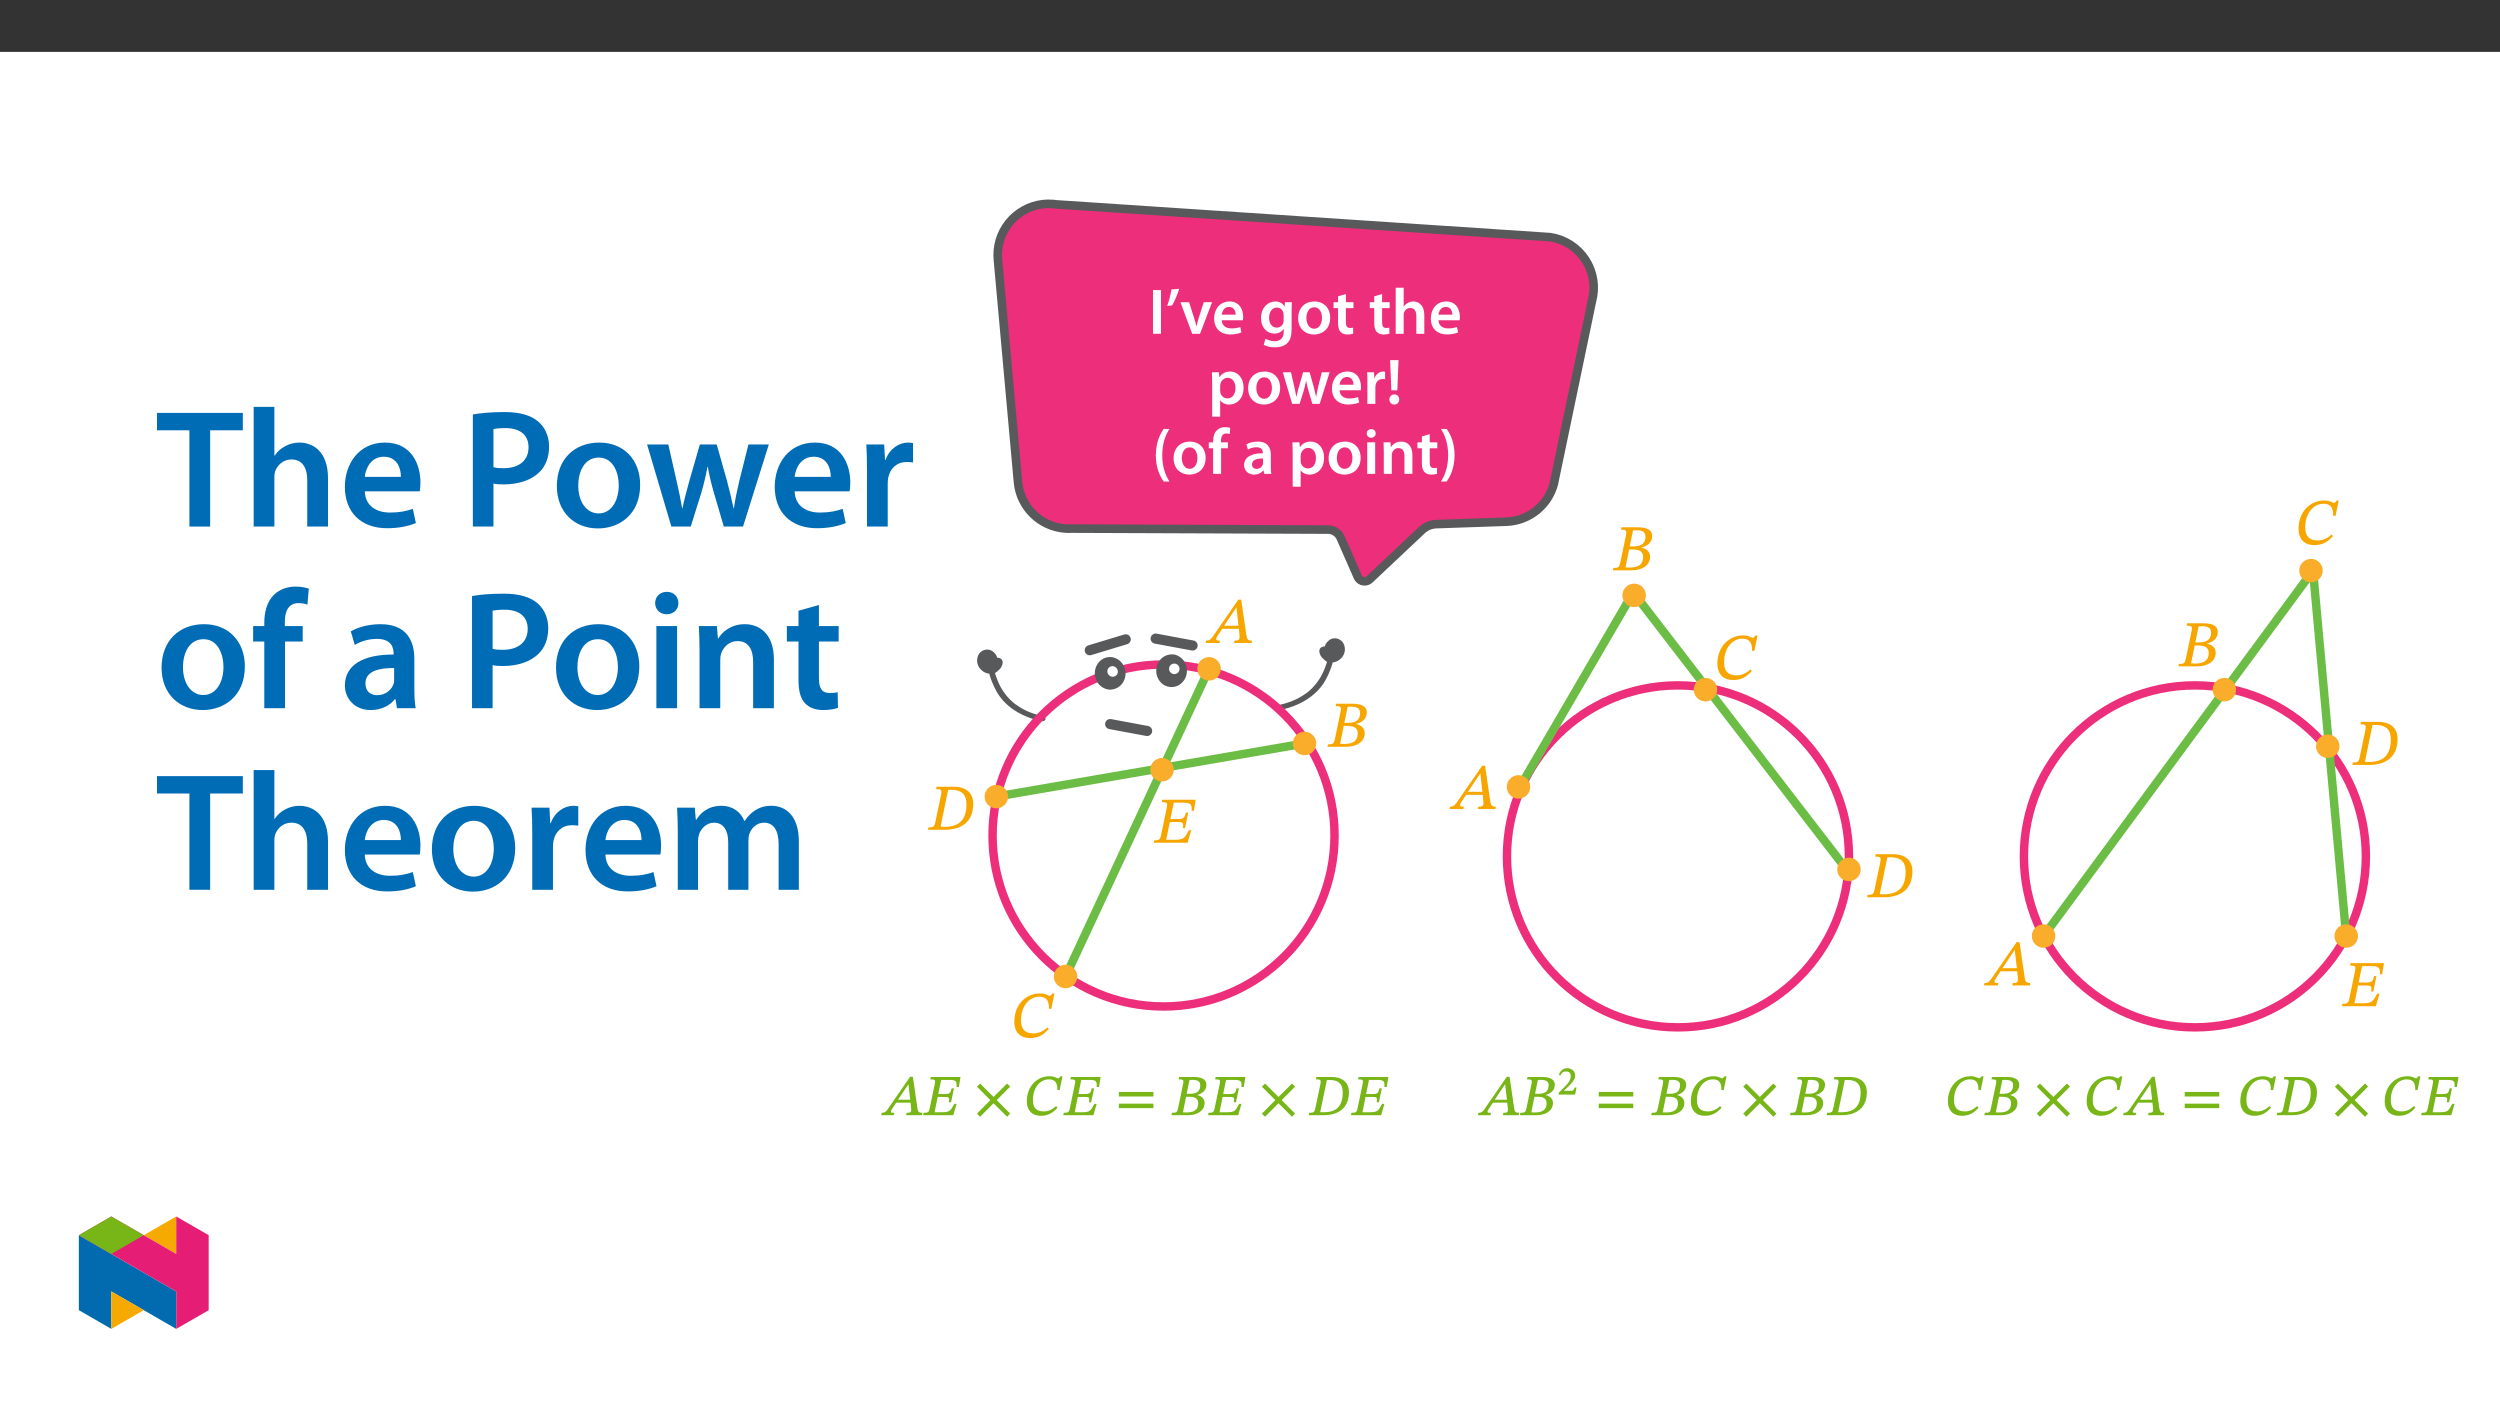 ﻿<?xml version="1.0" encoding="utf-8"?>
<svg xmlns="http://www.w3.org/2000/svg" xmlns:xlink="http://www.w3.org/1999/xlink" viewBox="0 0 960 540" version="1.1">
  <rect x="0" y="0" width="960" height="540" fill="#333333" stroke="none"/>
  <defs>
    <g>
      <symbol overflow="visible" id="glyph0-0">
        <path style="stroke:none;" d="M 0 0 L 12.453 0 L 12.453 -17.438 L 0 -17.438 Z M 6.219 -9.844 L 2 -16.188 L 10.453 -16.188 Z M 6.969 -8.719 L 11.203 -15.062 L 11.203 -2.359 Z M 2 -1.25 L 6.219 -7.594 L 10.453 -1.25 Z M 1.25 -15.062 L 5.484 -8.719 L 1.25 -2.359 Z M 1.25 -15.062 " />
      </symbol>
      <symbol overflow="visible" id="glyph0-1">
        <path style="stroke:none;" d="M 1.766 -16.781 L 1.766 0 L 4.828 0 L 4.828 -16.781 Z M 1.766 -16.781 " />
      </symbol>
      <symbol overflow="visible" id="glyph0-2">
        <path style="stroke:none;" d="M 2.344 -17.016 C 2.047 -15 1.375 -12.531 0.719 -10.688 L 2.609 -10.891 C 3.531 -12.422 4.625 -14.969 5.312 -17.266 Z M 2.344 -17.016 " />
      </symbol>
      <symbol overflow="visible" id="glyph0-3">
        <path style="stroke:none;" d="M 0.281 -12.125 L 4.781 0 L 7.797 0 L 12.422 -12.125 L 9.219 -12.125 L 7.266 -5.984 C 6.953 -4.875 6.672 -3.938 6.453 -2.938 L 6.375 -2.938 C 6.156 -3.938 5.906 -4.906 5.547 -5.984 L 3.594 -12.125 Z M 0.281 -12.125 " />
      </symbol>
      <symbol overflow="visible" id="glyph0-4">
        <path style="stroke:none;" d="M 11.938 -5.203 C 11.984 -5.484 12.031 -5.922 12.031 -6.5 C 12.031 -9.172 10.734 -12.406 6.797 -12.406 C 2.906 -12.406 0.875 -9.234 0.875 -5.875 C 0.875 -2.172 3.188 0.25 7.125 0.25 C 8.859 0.25 10.312 -0.078 11.359 -0.516 L 10.906 -2.609 C 9.969 -2.297 8.969 -2.062 7.547 -2.062 C 5.578 -2.062 3.891 -3.016 3.812 -5.203 Z M 3.812 -7.344 C 3.938 -8.594 4.734 -10.312 6.625 -10.312 C 8.672 -10.312 9.172 -8.469 9.141 -7.344 Z M 3.812 -7.344 " />
      </symbol>
      <symbol overflow="visible" id="glyph0-5">
        <path style="stroke:none;" d="M 12.625 -8.641 C 12.625 -10.312 12.672 -11.312 12.734 -12.125 L 10.062 -12.125 L 9.938 -10.516 L 9.891 -10.516 C 9.312 -11.5 8.25 -12.406 6.375 -12.406 C 3.469 -12.406 0.875 -9.984 0.875 -6 C 0.875 -2.562 3.016 -0.078 6.031 -0.078 C 7.641 -0.078 8.859 -0.797 9.562 -1.875 L 9.609 -1.875 L 9.609 -0.828 C 9.609 1.797 8.125 2.844 6.125 2.844 C 4.656 2.844 3.359 2.359 2.594 1.922 L 1.922 4.234 C 2.969 4.859 4.609 5.203 6.156 5.203 C 7.828 5.203 9.594 4.859 10.828 3.734 C 12.109 2.594 12.625 0.766 12.625 -1.766 Z M 9.562 -5.312 C 9.562 -4.953 9.531 -4.531 9.438 -4.234 C 9.094 -3.109 8.094 -2.359 6.953 -2.359 C 5.031 -2.359 3.984 -4.031 3.984 -6.109 C 3.984 -8.562 5.25 -10.062 6.969 -10.062 C 8.266 -10.062 9.141 -9.219 9.469 -8.094 C 9.531 -7.844 9.562 -7.578 9.562 -7.266 Z M 9.562 -5.312 " />
      </symbol>
      <symbol overflow="visible" id="glyph0-6">
        <path style="stroke:none;" d="M 7.141 -12.406 C 3.484 -12.406 0.875 -9.969 0.875 -5.984 C 0.875 -2.062 3.531 0.281 6.953 0.281 C 10.031 0.281 13.172 -1.719 13.172 -6.172 C 13.172 -9.859 10.766 -12.406 7.141 -12.406 Z M 7.078 -10.188 C 9.172 -10.188 10.016 -8 10.016 -6.109 C 10.016 -3.641 8.797 -1.938 7.047 -1.938 C 5.203 -1.938 4.031 -3.719 4.031 -6.047 C 4.031 -8.062 4.906 -10.188 7.078 -10.188 Z M 7.078 -10.188 " />
      </symbol>
      <symbol overflow="visible" id="glyph0-7">
        <path style="stroke:none;" d="M 2.141 -14.391 L 2.141 -12.125 L 0.422 -12.125 L 0.422 -9.844 L 2.141 -9.844 L 2.141 -4.141 C 2.141 -2.547 2.438 -1.422 3.109 -0.719 C 3.688 -0.094 4.609 0.281 5.75 0.281 C 6.703 0.281 7.516 0.125 7.969 -0.047 L 7.922 -2.359 C 7.578 -2.266 7.266 -2.234 6.719 -2.234 C 5.547 -2.234 5.156 -2.984 5.156 -4.484 L 5.156 -9.844 L 8.062 -9.844 L 8.062 -12.125 L 5.156 -12.125 L 5.156 -15.25 Z M 2.141 -14.391 " />
      </symbol>
      <symbol overflow="visible" id="glyph0-8">
        <path style="stroke:none;" d="M 1.641 0 L 4.703 0 L 4.703 -7.266 C 4.703 -7.594 4.734 -7.922 4.828 -8.188 C 5.188 -9.109 6.031 -9.906 7.219 -9.906 C 8.922 -9.906 9.562 -8.562 9.562 -6.828 L 9.562 0 L 12.625 0 L 12.625 -7.141 C 12.625 -11.031 10.453 -12.406 8.391 -12.406 C 7.625 -12.406 6.906 -12.203 6.281 -11.859 C 5.656 -11.531 5.125 -11.062 4.75 -10.484 L 4.703 -10.484 L 4.703 -17.688 L 1.641 -17.688 Z M 1.641 0 " />
      </symbol>
      <symbol overflow="visible" id="glyph0-9">
        <path style="stroke:none;" d="M 1.641 4.938 L 4.703 4.938 L 4.703 -1.344 L 4.75 -1.344 C 5.375 -0.375 6.656 0.281 8.172 0.281 C 10.938 0.281 13.703 -1.844 13.703 -6.219 C 13.703 -10.016 11.375 -12.406 8.594 -12.406 C 6.75 -12.406 5.328 -11.625 4.438 -10.266 L 4.391 -10.266 L 4.234 -12.125 L 1.547 -12.125 C 1.594 -10.984 1.641 -9.688 1.641 -8.094 Z M 4.703 -6.953 C 4.703 -7.203 4.75 -7.469 4.812 -7.719 C 5.125 -9.062 6.297 -9.984 7.578 -9.984 C 9.531 -9.984 10.578 -8.25 10.578 -6.109 C 10.578 -3.719 9.438 -2.094 7.5 -2.094 C 6.172 -2.094 5.109 -2.984 4.781 -4.234 C 4.734 -4.516 4.703 -4.781 4.703 -5.078 Z M 4.703 -6.953 " />
      </symbol>
      <symbol overflow="visible" id="glyph0-10">
        <path style="stroke:none;" d="M 0.344 -12.125 L 3.938 0 L 6.797 0 L 8.344 -4.938 C 8.688 -6.125 8.984 -7.328 9.266 -8.812 L 9.312 -8.812 C 9.594 -7.344 9.859 -6.203 10.234 -4.938 L 11.688 0 L 14.516 0 L 18.328 -12.125 L 15.312 -12.125 L 13.969 -6.75 C 13.656 -5.328 13.344 -4.016 13.172 -2.688 L 13.125 -2.688 C 12.859 -4.016 12.531 -5.328 12.156 -6.75 L 10.641 -12.125 L 8.141 -12.125 L 6.547 -6.594 C 6.219 -5.359 5.828 -4.016 5.578 -2.688 L 5.531 -2.688 C 5.312 -4.016 5.031 -5.328 4.734 -6.625 L 3.484 -12.125 Z M 0.344 -12.125 " />
      </symbol>
      <symbol overflow="visible" id="glyph0-11">
        <path style="stroke:none;" d="M 1.641 0 L 4.703 0 L 4.703 -6.297 C 4.703 -6.625 4.734 -6.953 4.781 -7.219 C 5.062 -8.625 6.078 -9.531 7.516 -9.531 C 7.891 -9.531 8.172 -9.516 8.438 -9.469 L 8.438 -12.328 C 8.188 -12.375 8.016 -12.406 7.719 -12.406 C 6.406 -12.406 4.984 -11.531 4.391 -9.844 L 4.312 -9.844 L 4.188 -12.125 L 1.547 -12.125 C 1.625 -11.062 1.641 -9.859 1.641 -8.219 Z M 1.641 0 " />
      </symbol>
      <symbol overflow="visible" id="glyph0-12">
        <path style="stroke:none;" d="M 4.281 -5.188 L 4.734 -16.781 L 1.5 -16.781 L 1.969 -5.188 Z M 3.094 0.281 C 4.266 0.281 5 -0.578 5 -1.672 C 4.984 -2.812 4.266 -3.609 3.109 -3.609 C 2 -3.609 1.219 -2.812 1.219 -1.672 C 1.219 -0.578 2 0.281 3.094 0.281 Z M 3.094 0.281 " />
      </symbol>
      <symbol overflow="visible" id="glyph0-13">
        <path style="stroke:none;" d="M 4.578 -17.266 C 3.141 -15.25 1.562 -12 1.547 -7.125 C 1.547 -2.312 3.141 0.953 4.578 2.938 L 6.797 2.938 C 5.234 0.547 4.016 -2.719 4.016 -7.125 C 4.016 -11.609 5.203 -14.891 6.797 -17.266 Z M 4.578 -17.266 " />
      </symbol>
      <symbol overflow="visible" id="glyph0-14">
        <path style="stroke:none;" d="M 5.062 0 L 5.062 -9.844 L 7.672 -9.844 L 7.672 -12.125 L 5.031 -12.125 L 5.031 -12.75 C 5.031 -14.25 5.531 -15.516 7.047 -15.516 C 7.625 -15.516 8.016 -15.422 8.375 -15.297 L 8.562 -17.656 C 8.094 -17.812 7.453 -17.953 6.625 -17.953 C 5.547 -17.953 4.359 -17.641 3.469 -16.781 C 2.422 -15.797 2 -14.219 2 -12.656 L 2 -12.125 L 0.344 -12.125 L 0.344 -9.844 L 2 -9.844 L 2 0 Z M 5.062 0 " />
      </symbol>
      <symbol overflow="visible" id="glyph0-15">
        <path style="stroke:none;" d="M 11.062 -7.266 C 11.062 -9.938 9.938 -12.406 6.047 -12.406 C 4.141 -12.406 2.562 -11.875 1.672 -11.328 L 2.266 -9.344 C 3.094 -9.859 4.328 -10.234 5.531 -10.234 C 7.672 -10.234 8 -8.922 8 -8.125 L 8 -7.922 C 3.516 -7.938 0.797 -6.375 0.797 -3.344 C 0.797 -1.5 2.172 0.281 4.609 0.281 C 6.203 0.281 7.469 -0.406 8.188 -1.344 L 8.266 -1.344 L 8.5 0 L 11.25 0 C 11.109 -0.75 11.062 -1.812 11.062 -2.906 Z M 8.062 -4.266 C 8.062 -4.031 8.062 -3.812 8 -3.594 C 7.703 -2.719 6.828 -1.922 5.578 -1.922 C 4.609 -1.922 3.828 -2.469 3.828 -3.656 C 3.828 -5.5 5.906 -5.953 8.062 -5.922 Z M 8.062 -4.266 " />
      </symbol>
      <symbol overflow="visible" id="glyph0-16">
        <path style="stroke:none;" d="M 4.703 0 L 4.703 -12.125 L 1.641 -12.125 L 1.641 0 Z M 3.188 -17.188 C 2.172 -17.188 1.469 -16.469 1.469 -15.516 C 1.469 -14.625 2.141 -13.875 3.156 -13.875 C 4.234 -13.875 4.906 -14.625 4.906 -15.516 C 4.875 -16.469 4.234 -17.188 3.188 -17.188 Z M 3.188 -17.188 " />
      </symbol>
      <symbol overflow="visible" id="glyph0-17">
        <path style="stroke:none;" d="M 1.641 0 L 4.703 0 L 4.703 -7.141 C 4.703 -7.5 4.75 -7.875 4.859 -8.125 C 5.188 -9.047 6.031 -9.906 7.25 -9.906 C 8.922 -9.906 9.562 -8.594 9.562 -6.844 L 9.562 0 L 12.625 0 L 12.625 -7.203 C 12.625 -11.031 10.438 -12.406 8.312 -12.406 C 6.297 -12.406 4.984 -11.25 4.438 -10.312 L 4.359 -10.312 L 4.203 -12.125 L 1.547 -12.125 C 1.594 -11.078 1.641 -9.906 1.641 -8.516 Z M 1.641 0 " />
      </symbol>
      <symbol overflow="visible" id="glyph0-18">
        <path style="stroke:none;" d="M 2.906 2.938 C 4.359 0.922 5.922 -2.312 5.953 -7.172 C 5.953 -12.047 4.359 -15.297 2.906 -17.266 L 0.703 -17.266 C 2.266 -14.875 3.484 -11.609 3.484 -7.172 C 3.484 -2.734 2.266 0.578 0.703 2.938 Z M 2.906 2.938 " />
      </symbol>
      <symbol overflow="visible" id="glyph1-0">
        <path style="stroke:none;" d="M 8.016 -4.312 L 8.016 -4.703 C 8.016 -7.422 12.031 -9.359 12.031 -13.031 C 12.031 -15.609 9.812 -16.844 7.375 -16.844 C 4.859 -16.844 3.062 -15.312 3.062 -13.297 C 3.062 -12.125 3.609 -11.484 4.406 -11.484 C 5 -11.484 5.578 -11.875 5.578 -12.656 C 5.578 -13.594 5.062 -13.625 5.062 -14.453 C 5.062 -15.219 5.672 -15.719 7.141 -15.719 C 8.734 -15.719 9.656 -14.922 9.656 -12.953 C 9.656 -9.109 6.906 -8.188 6.906 -4.953 L 6.906 -4.234 L 8.016 -4.234 Z M 8.969 -1.266 C 8.969 -2.047 8.391 -2.844 7.516 -2.844 C 6.594 -2.844 5.984 -2.062 5.984 -1.266 C 5.984 -0.453 6.531 0.203 7.5 0.203 C 8.391 0.203 8.969 -0.469 8.969 -1.266 Z M 14.875 4.141 L 14.875 -19.719 L 0.172 -19.719 L 0.172 4.203 L 14.875 4.203 Z M 13.531 2.719 L 1.562 2.719 L 1.562 -18.281 L 13.453 -18.281 L 13.453 2.719 Z M 13.531 2.719 " />
      </symbol>
      <symbol overflow="visible" id="glyph1-1">
        <path style="stroke:none;" d="M 17.281 -0.078 L 17.438 -0.922 C 15.891 -0.922 15.516 -1.375 15.266 -3.031 L 13.281 -16.641 L 12.172 -16.641 L 3.531 -4.141 C 1.672 -1.297 1.25 -0.922 -0.172 -0.922 L -0.406 0 L 4.938 0 L 5.156 -0.922 C 3.984 -0.922 3.688 -0.969 3.688 -1.5 C 3.688 -1.969 3.953 -2.344 4.281 -2.844 L 6 -5.453 L 12.375 -5.453 L 12.609 -3.281 C 12.625 -2.984 12.656 -2.641 12.656 -2.234 C 12.656 -1 11.953 -0.922 10.688 -0.922 L 10.516 0 L 17.266 0 Z M 12.328 -6.625 L 6.719 -6.625 L 11.438 -13.656 L 11.453 -13.656 L 12.25 -6.625 Z M 12.328 -6.625 " />
      </symbol>
      <symbol overflow="visible" id="glyph1-2">
        <path style="stroke:none;" d="M 10.281 -8.688 C 12.656 -9.234 14.688 -10.531 14.688 -13.219 C 14.688 -15.016 13.453 -16.531 9.234 -16.531 L 2.891 -16.531 L 2.719 -15.609 C 4.625 -15.609 5.031 -15.422 4.609 -13.422 L 2.484 -3.188 C 2.062 -1.125 1.719 -0.922 -0.219 -0.922 L -0.406 0 L 6.844 0 C 10.766 0 13.891 -1.891 13.891 -5.234 C 13.891 -7.328 12.234 -8.469 10.344 -8.734 L 10.344 -8.688 Z M 6.047 -9.094 L 7.328 -15.344 C 7.828 -15.391 8.047 -15.422 8.547 -15.422 C 11.328 -15.422 12.109 -14.391 12.109 -13.047 C 12.109 -10.578 10.891 -9.188 7.453 -9.188 L 6.047 -9.188 Z M 5.797 -8.016 L 7.266 -8.016 C 9.359 -8.016 11.203 -7.453 11.203 -5.156 C 11.203 -1.469 8.172 -1.078 5.906 -1.078 C 5.281 -1.078 4.953 -1.094 4.438 -1.141 L 5.828 -8.016 Z M 5.797 -8.016 " />
      </symbol>
      <symbol overflow="visible" id="glyph1-3">
        <path style="stroke:none;" d="M 13.953 -4.812 L 13.125 -4.812 C 11.5 -1.766 11.203 -1.125 7.375 -1.141 L 4.406 -1.141 L 5.797 -7.969 L 8.516 -7.969 C 10.812 -7.969 11.188 -7.766 10.781 -5.625 L 11.656 -5.625 L 12.859 -11.578 L 11.953 -11.578 C 11.531 -9.469 11.016 -9.094 8.719 -9.094 L 6 -9.094 L 7.328 -15.391 L 10.766 -15.391 C 13.828 -15.391 14.297 -14.844 14.172 -12.281 L 15.047 -12.281 L 15.734 -16.531 L 2.891 -16.531 L 2.719 -15.609 C 4.828 -15.609 5 -15.297 4.609 -13.406 L 2.422 -2.859 C 2.062 -1.125 1.547 -0.922 -0.219 -0.922 L -0.406 0 L 12.625 0 L 14.016 -4.812 Z M 13.953 -4.812 " />
      </symbol>
      <symbol overflow="visible" id="glyph1-4">
        <path style="stroke:none;" d="M 2.859 -16.438 L 2.719 -15.609 C 4.578 -15.609 5 -15.422 4.656 -13.594 L 2.484 -3.156 C 2.094 -1.141 1.719 -0.922 -0.219 -0.922 L -0.406 0 L 6 0 C 12.359 0 16.984 -2.938 16.984 -9.984 C 16.984 -13.875 14.594 -16.531 9.422 -16.531 L 2.891 -16.531 Z M 7.328 -15.297 C 7.766 -15.344 8 -15.359 8.422 -15.359 C 13.328 -15.359 14.375 -12.797 14.375 -9.766 C 14.375 -3.609 11.359 -1.141 6 -1.141 C 5.359 -1.141 4.859 -1.141 4.438 -1.219 L 7.344 -15.297 Z M 7.328 -15.297 " />
      </symbol>
      <symbol overflow="visible" id="glyph1-5">
        <path style="stroke:none;" d="M 13.531 -3.766 C 11.859 -2.234 10.156 -1.516 8.219 -1.516 C 4.938 -1.516 3.438 -3.188 3.438 -6.531 C 3.438 -12 6.625 -15.609 10.453 -15.609 C 12.922 -15.609 14.297 -14.344 14.172 -10.953 L 15.094 -10.953 L 16.281 -16.844 L 15.484 -16.844 C 15.062 -16.266 14.875 -15.938 14.469 -15.938 C 13.844 -15.938 13.203 -16.859 10.688 -16.859 C 5.625 -16.859 0.875 -12.906 0.875 -5.906 C 0.875 -2.609 2.547 0.281 7.047 0.281 C 10.188 0.281 12.359 -1.172 14.094 -3.219 L 13.578 -3.781 Z M 13.531 -3.766 " />
      </symbol>
      <symbol overflow="visible" id="glyph2-0">
        <path style="stroke:none;" d="M 7.109 -3.859 L 7.109 -4.203 C 7.109 -6.594 10.625 -8.312 10.625 -11.531 C 10.625 -13.812 8.641 -14.922 6.484 -14.922 C 4.281 -14.922 2.656 -13.547 2.656 -11.766 C 2.656 -10.734 3.172 -10.109 3.875 -10.109 C 4.406 -10.109 4.953 -10.516 4.953 -11.203 C 4.953 -12.031 4.5 -12.062 4.5 -12.781 C 4.5 -13.453 5 -13.828 6.297 -13.828 C 7.688 -13.828 8.469 -13.203 8.469 -11.469 C 8.469 -8.094 6.031 -7.281 6.031 -4.422 L 6.031 -3.734 L 7.109 -3.734 Z M 7.938 -1.188 C 7.938 -1.859 7.391 -2.609 6.625 -2.609 C 5.812 -2.609 5.219 -1.891 5.219 -1.188 C 5.219 -0.453 5.75 0.172 6.594 0.172 C 7.391 0.172 7.938 -0.484 7.938 -1.188 Z M 13.125 3.578 L 13.125 -17.469 L 0.109 -17.469 L 0.109 3.703 L 13.125 3.703 Z M 11.906 2.281 L 1.422 2.281 L 1.422 -16.094 L 11.797 -16.094 L 11.797 2.281 Z M 11.906 2.281 " />
      </symbol>
      <symbol overflow="visible" id="glyph2-1">
        <path style="stroke:none;" d="M 15.25 -0.125 L 15.438 -0.922 C 13.984 -0.922 13.703 -1.266 13.484 -2.734 L 11.734 -14.75 L 10.672 -14.75 L 3.062 -3.734 C 1.422 -1.234 1.094 -0.922 -0.203 -0.922 L -0.422 0 L 4.391 0 L 4.609 -0.922 C 3.5 -0.922 3.281 -0.922 3.281 -1.375 C 3.281 -1.797 3.531 -2.062 3.812 -2.5 L 5.328 -4.797 L 10.828 -4.797 L 11.047 -2.953 C 11.078 -2.703 11.094 -2.391 11.094 -2.031 C 11.094 -0.938 10.516 -0.922 9.359 -0.922 L 9.156 0 L 15.234 0 Z M 10.844 -5.938 L 6.031 -5.938 L 10.109 -12.016 L 10.016 -12.016 L 10.719 -5.938 Z M 10.844 -5.938 " />
      </symbol>
      <symbol overflow="visible" id="glyph2-2">
        <path style="stroke:none;" d="M 12.281 -4.344 L 11.516 -4.344 C 10.078 -1.641 9.859 -1.094 6.484 -1.125 L 3.969 -1.125 L 5.156 -7.016 L 7.5 -7.016 C 9.516 -7.016 9.797 -6.906 9.422 -4.953 L 10.297 -4.953 L 11.406 -10.297 L 10.484 -10.297 C 10.109 -8.391 9.688 -8.109 7.672 -8.109 L 5.375 -8.109 L 6.484 -13.547 L 9.469 -13.547 C 12.172 -13.547 12.547 -13.125 12.406 -10.812 L 13.281 -10.812 L 13.922 -14.672 L 2.5 -14.672 L 2.297 -13.75 C 4.25 -13.75 4.359 -13.531 4.016 -11.859 L 2.078 -2.594 C 1.781 -1.047 1.359 -0.922 -0.234 -0.922 L -0.438 0 L 11.141 0 L 12.406 -4.344 Z M 12.281 -4.344 " />
      </symbol>
      <symbol overflow="visible" id="glyph2-3">
        <path style="stroke:none;" d="M 13.453 -0.703 L 8.391 -5.781 L 13.547 -10.984 L 12.344 -12.141 L 7.172 -7 L 2.016 -12.141 L 0.797 -10.953 L 5.938 -5.781 L 0.797 -0.594 L 2 0.609 L 7.172 -4.562 L 12.359 0.609 L 13.547 -0.609 Z M 13.453 -0.703 " />
      </symbol>
      <symbol overflow="visible" id="glyph2-4">
        <path style="stroke:none;" d="M 11.859 -3.391 C 10.391 -2.062 8.938 -1.453 7.234 -1.453 C 4.344 -1.453 3.062 -2.875 3.062 -5.812 C 3.062 -10.625 5.828 -13.75 9.203 -13.75 C 11.375 -13.75 12.547 -12.688 12.438 -9.641 L 13.328 -9.641 L 14.422 -14.922 L 13.609 -14.922 C 13.219 -14.406 13.094 -14.141 12.734 -14.141 C 12.188 -14.141 11.625 -14.953 9.406 -14.953 C 4.953 -14.953 0.719 -11.422 0.719 -5.266 C 0.719 -2.375 2.234 0.234 6.203 0.234 C 8.969 0.234 10.922 -1.031 12.5 -2.891 L 11.953 -3.469 Z M 11.859 -3.391 " />
      </symbol>
      <symbol overflow="visible" id="glyph2-5">
        <path style="stroke:none;" d="M 14.516 -7.297 L 14.516 -8.922 L 1.25 -8.922 L 1.25 -7.172 L 14.516 -7.172 Z M 14.516 -2.828 L 14.516 -4.422 L 1.25 -4.422 L 1.25 -2.703 L 14.516 -2.703 Z M 14.516 -2.828 " />
      </symbol>
      <symbol overflow="visible" id="glyph2-6">
        <path style="stroke:none;" d="M 9.047 -7.656 C 11.141 -8.141 12.984 -9.344 12.984 -11.703 C 12.984 -13.281 11.844 -14.672 8.141 -14.672 L 2.5 -14.672 L 2.297 -13.75 C 4.078 -13.75 4.391 -13.641 4.016 -11.875 L 2.141 -2.875 C 1.781 -1.047 1.516 -0.922 -0.234 -0.922 L -0.438 0 L 6.031 0 C 9.469 0 12.281 -1.734 12.281 -4.672 C 12.281 -6.516 10.766 -7.562 9.141 -7.781 L 9.141 -7.672 Z M 5.375 -8.062 L 6.484 -13.5 C 6.891 -13.547 7.078 -13.562 7.516 -13.562 C 9.969 -13.562 10.609 -12.734 10.609 -11.547 C 10.609 -9.375 9.578 -8.203 6.547 -8.203 L 5.422 -8.203 Z M 5.109 -7.062 L 6.406 -7.062 C 8.25 -7.062 9.828 -6.625 9.828 -4.609 C 9.828 -1.359 7.188 -1.047 5.203 -1.047 C 4.641 -1.047 4.359 -1.078 3.969 -1.094 L 5.172 -7.062 Z M 5.109 -7.062 " />
      </symbol>
      <symbol overflow="visible" id="glyph2-7">
        <path style="stroke:none;" d="M 2.484 -14.531 L 2.297 -13.75 C 4.031 -13.75 4.359 -13.641 4.062 -12.031 L 2.141 -2.844 C 1.797 -1.078 1.516 -0.922 -0.234 -0.922 L -0.438 0 L 5.281 0 C 10.875 0 15 -2.656 15 -8.859 C 15 -12.281 12.844 -14.672 8.281 -14.672 L 2.5 -14.672 Z M 6.438 -13.453 C 6.844 -13.5 7.031 -13.531 7.406 -13.531 C 11.734 -13.531 12.609 -11.328 12.609 -8.656 C 12.609 -3.25 10 -1.125 5.281 -1.125 C 4.719 -1.125 4.281 -1.125 3.969 -1.156 L 6.516 -13.453 Z M 6.438 -13.453 " />
      </symbol>
      <symbol overflow="visible" id="glyph3-0">
        <path style="stroke:none;" d="M 5.047 -2.75 L 5.047 -2.984 C 5.047 -4.672 7.516 -5.859 7.516 -8.109 C 7.516 -9.719 6.047 -10.547 4.547 -10.547 C 2.984 -10.547 1.781 -9.531 1.781 -8.281 C 1.781 -7.562 2.219 -7.078 2.719 -7.078 C 3.078 -7.078 3.547 -7.406 3.547 -7.891 C 3.547 -8.469 3.219 -8.484 3.219 -8.984 C 3.219 -9.469 3.5 -9.688 4.406 -9.688 C 5.391 -9.688 5.844 -9.281 5.844 -8.078 C 5.844 -5.703 4.141 -5.141 4.141 -3.141 L 4.141 -2.609 L 5.047 -2.609 Z M 5.625 -0.875 C 5.625 -1.344 5.172 -1.922 4.641 -1.922 C 4.062 -1.922 3.578 -1.359 3.578 -0.875 C 3.578 -0.375 4.016 0.125 4.625 0.125 C 5.172 0.125 5.625 -0.391 5.625 -0.875 Z M 9.266 2.453 L 9.266 -12.328 L 0 -12.328 L 0 2.594 L 9.266 2.594 Z M 8.328 1.5 L 1.078 1.5 L 1.078 -11.266 L 8.172 -11.266 L 8.172 1.5 Z M 8.328 1.5 " />
      </symbol>
      <symbol overflow="visible" id="glyph3-1">
        <path style="stroke:none;" d="M 7.125 -2.734 L 6.578 -2.734 C 6.172 -1.672 6.125 -1.484 5.312 -1.484 L 3.172 -1.484 L 2.234 -1.438 L 2.234 -1.312 L 4.219 -3.188 C 5.844 -4.828 6.766 -6 6.766 -7.359 C 6.766 -8.969 5.422 -10.156 3.688 -10.156 C 2.188 -10.156 1 -9.156 0.5 -7.594 L 1.094 -7.344 C 1.75 -8.672 2.281 -8.891 3.281 -8.891 C 4.469 -8.891 5.047 -8.281 5.047 -7.141 C 5.047 -5.531 4.328 -4.656 2.812 -3.078 L 0.422 -0.703 L 0.422 0 L 6.734 0 L 7.281 -2.734 Z M 7.125 -2.734 " />
      </symbol>
      <symbol overflow="visible" id="glyph4-0">
        <path style="stroke:none;" d="M 0 0 L 32.375 0 L 32.375 -45.328 L 0 -45.328 Z M 16.188 -25.578 L 5.188 -42.094 L 27.188 -42.094 Z M 18.125 -22.656 L 29.141 -39.172 L 29.141 -6.156 Z M 5.188 -3.234 L 16.188 -19.75 L 27.188 -3.234 Z M 3.234 -39.172 L 14.25 -22.656 L 3.234 -6.156 Z M 3.234 -39.172 " />
      </symbol>
      <symbol overflow="visible" id="glyph4-1">
        <path style="stroke:none;" d="M 12.953 0 L 20.922 0 L 20.922 -36.969 L 33.469 -36.969 L 33.469 -43.641 L 0.516 -43.641 L 0.516 -36.969 L 12.953 -36.969 Z M 12.953 0 " />
      </symbol>
      <symbol overflow="visible" id="glyph4-2">
        <path style="stroke:none;" d="M 4.281 0 L 12.234 0 L 12.234 -18.906 C 12.234 -19.75 12.297 -20.594 12.562 -21.297 C 13.469 -23.703 15.672 -25.766 18.781 -25.766 C 23.188 -25.766 24.859 -22.281 24.859 -17.734 L 24.859 0 L 32.828 0 L 32.828 -18.578 C 32.828 -28.688 27.188 -32.25 21.828 -32.25 C 19.812 -32.25 17.938 -31.734 16.312 -30.828 C 14.703 -29.984 13.344 -28.75 12.375 -27.266 L 12.234 -27.266 L 12.234 -45.969 L 4.281 -45.969 Z M 4.281 0 " />
      </symbol>
      <symbol overflow="visible" id="glyph4-3">
        <path style="stroke:none;" d="M 31.016 -13.531 C 31.141 -14.25 31.281 -15.406 31.281 -16.906 C 31.281 -23.828 27.906 -32.25 17.672 -32.25 C 7.578 -32.25 2.266 -24.016 2.266 -15.281 C 2.266 -5.641 8.281 0.641 18.516 0.641 C 23.047 0.641 26.812 -0.188 29.531 -1.359 L 28.359 -6.797 C 25.906 -5.953 23.312 -5.375 19.625 -5.375 C 14.5 -5.375 10.094 -7.828 9.906 -13.531 Z M 9.906 -19.094 C 10.234 -22.344 12.297 -26.812 17.219 -26.812 C 22.531 -26.812 23.828 -22.016 23.766 -19.094 Z M 9.906 -19.094 " />
      </symbol>
      <symbol overflow="visible" id="glyph4-4">
        <path style="stroke:none;" d="M 4.594 0 L 12.5 0 L 12.5 -16.516 C 13.594 -16.25 14.891 -16.188 16.375 -16.188 C 22.016 -16.188 26.938 -17.734 30.172 -20.922 C 32.562 -23.25 33.859 -26.609 33.859 -30.75 C 33.859 -34.828 32.188 -38.266 29.594 -40.406 C 26.812 -42.734 22.594 -43.969 16.766 -43.969 C 11.453 -43.969 7.516 -43.578 4.594 -43.062 Z M 12.5 -37.422 C 13.344 -37.625 14.891 -37.812 17.094 -37.812 C 22.594 -37.812 25.969 -35.281 25.969 -30.438 C 25.969 -25.375 22.344 -22.406 16.375 -22.406 C 14.766 -22.406 13.531 -22.469 12.5 -22.797 Z M 12.5 -37.422 " />
      </symbol>
      <symbol overflow="visible" id="glyph4-5">
        <path style="stroke:none;" d="M 18.578 -32.25 C 9.062 -32.25 2.266 -25.906 2.266 -15.547 C 2.266 -5.375 9.188 0.719 18.062 0.719 C 26.094 0.719 34.25 -4.469 34.25 -16.062 C 34.25 -25.641 27.969 -32.25 18.578 -32.25 Z M 18.391 -26.484 C 23.828 -26.484 26.031 -20.781 26.031 -15.859 C 26.031 -9.453 22.859 -5.047 18.328 -5.047 C 13.531 -5.047 10.484 -9.641 10.484 -15.734 C 10.484 -20.984 12.75 -26.484 18.391 -26.484 Z M 18.391 -26.484 " />
      </symbol>
      <symbol overflow="visible" id="glyph4-6">
        <path style="stroke:none;" d="M 0.906 -31.531 L 10.234 0 L 17.672 0 L 21.688 -12.828 C 22.594 -15.922 23.375 -19.031 24.094 -22.922 L 24.219 -22.922 C 24.922 -19.094 25.641 -16.125 26.609 -12.828 L 30.375 0 L 37.75 0 L 47.656 -31.531 L 39.828 -31.531 L 36.328 -17.547 C 35.484 -13.859 34.703 -10.422 34.25 -7 L 34.125 -7 C 33.406 -10.422 32.562 -13.859 31.594 -17.547 L 27.641 -31.531 L 21.172 -31.531 L 17.031 -17.156 C 16.188 -13.922 15.156 -10.422 14.5 -7 L 14.375 -7 C 13.797 -10.422 13.078 -13.859 12.297 -17.219 L 9.062 -31.531 Z M 0.906 -31.531 " />
      </symbol>
      <symbol overflow="visible" id="glyph4-7">
        <path style="stroke:none;" d="M 4.281 0 L 12.234 0 L 12.234 -16.375 C 12.234 -17.219 12.297 -18.062 12.438 -18.781 C 13.141 -22.406 15.797 -24.797 19.547 -24.797 C 20.531 -24.797 21.234 -24.734 21.953 -24.609 L 21.953 -32.047 C 21.297 -32.188 20.844 -32.25 20.078 -32.25 C 16.641 -32.25 12.953 -29.984 11.391 -25.578 L 11.203 -25.578 L 10.875 -31.531 L 4.016 -31.531 C 4.203 -28.75 4.281 -25.641 4.281 -21.375 Z M 4.281 0 " />
      </symbol>
      <symbol overflow="visible" id="glyph4-8">
        <path style="stroke:none;" d="M 13.141 0 L 13.141 -25.578 L 19.938 -25.578 L 19.938 -31.531 L 13.078 -31.531 L 13.078 -33.156 C 13.078 -37.031 14.375 -40.344 18.328 -40.344 C 19.812 -40.344 20.844 -40.078 21.75 -39.75 L 22.281 -45.906 C 21.047 -46.297 19.359 -46.688 17.219 -46.688 C 14.438 -46.688 11.328 -45.844 9 -43.641 C 6.281 -41.047 5.188 -36.969 5.188 -32.891 L 5.188 -31.531 L 0.906 -31.531 L 0.906 -25.578 L 5.188 -25.578 L 5.188 0 Z M 13.141 0 " />
      </symbol>
      <symbol overflow="visible" id="glyph4-9">
        <path style="stroke:none;" d="M 28.75 -18.906 C 28.75 -25.828 25.828 -32.25 15.734 -32.25 C 10.75 -32.25 6.672 -30.891 4.344 -29.469 L 5.891 -24.281 C 8.031 -25.641 11.266 -26.609 14.375 -26.609 C 19.938 -26.609 20.781 -23.188 20.781 -21.109 L 20.781 -20.594 C 9.125 -20.656 2.078 -16.578 2.078 -8.672 C 2.078 -3.891 5.641 0.719 11.984 0.719 C 16.125 0.719 19.422 -1.031 21.297 -3.5 L 21.5 -3.5 L 22.078 0 L 29.266 0 C 28.875 -1.938 28.75 -4.734 28.75 -7.578 Z M 20.984 -11.078 C 20.984 -10.484 20.984 -9.906 20.781 -9.328 C 20 -7.062 17.734 -4.984 14.5 -4.984 C 11.984 -4.984 9.969 -6.406 9.969 -9.516 C 9.969 -14.312 15.344 -15.469 20.984 -15.406 Z M 20.984 -11.078 " />
      </symbol>
      <symbol overflow="visible" id="glyph4-10">
        <path style="stroke:none;" d="M 12.234 0 L 12.234 -31.531 L 4.281 -31.531 L 4.281 0 Z M 8.281 -44.672 C 5.641 -44.672 3.812 -42.797 3.812 -40.344 C 3.812 -38.016 5.562 -36.062 8.219 -36.062 C 11 -36.062 12.75 -38.016 12.75 -40.344 C 12.688 -42.797 11 -44.672 8.281 -44.672 Z M 8.281 -44.672 " />
      </symbol>
      <symbol overflow="visible" id="glyph4-11">
        <path style="stroke:none;" d="M 4.281 0 L 12.234 0 L 12.234 -18.578 C 12.234 -19.484 12.375 -20.469 12.625 -21.109 C 13.469 -23.5 15.672 -25.766 18.844 -25.766 C 23.188 -25.766 24.859 -22.344 24.859 -17.812 L 24.859 0 L 32.828 0 L 32.828 -18.719 C 32.828 -28.688 27.125 -32.25 21.625 -32.25 C 16.375 -32.25 12.953 -29.266 11.531 -26.812 L 11.328 -26.812 L 10.938 -31.531 L 4.016 -31.531 C 4.141 -28.812 4.281 -25.766 4.281 -22.141 Z M 4.281 0 " />
      </symbol>
      <symbol overflow="visible" id="glyph4-12">
        <path style="stroke:none;" d="M 5.562 -37.422 L 5.562 -31.531 L 1.094 -31.531 L 1.094 -25.578 L 5.562 -25.578 L 5.562 -10.75 C 5.562 -6.609 6.344 -3.688 8.094 -1.875 C 9.578 -0.266 11.984 0.719 14.953 0.719 C 17.422 0.719 19.547 0.328 20.719 -0.125 L 20.594 -6.156 C 19.688 -5.891 18.906 -5.828 17.484 -5.828 C 14.438 -5.828 13.406 -7.766 13.406 -11.656 L 13.406 -25.578 L 20.984 -25.578 L 20.984 -31.531 L 13.406 -31.531 L 13.406 -39.625 Z M 5.562 -37.422 " />
      </symbol>
      <symbol overflow="visible" id="glyph4-13">
        <path style="stroke:none;" d="M 4.281 0 L 12.047 0 L 12.047 -18.641 C 12.047 -19.547 12.172 -20.469 12.438 -21.297 C 13.203 -23.438 15.219 -25.766 18.188 -25.766 C 21.891 -25.766 23.641 -22.656 23.641 -18.266 L 23.641 0 L 31.406 0 L 31.406 -18.906 C 31.406 -19.812 31.531 -20.844 31.797 -21.562 C 32.641 -23.828 34.641 -25.766 37.359 -25.766 C 41.188 -25.766 43 -22.656 43 -17.422 L 43 0 L 50.766 0 L 50.766 -18.578 C 50.766 -28.688 45.453 -32.25 40.281 -32.25 C 37.625 -32.25 35.609 -31.594 33.797 -30.375 C 32.375 -29.469 31.078 -28.172 29.984 -26.422 L 29.844 -26.422 C 28.484 -29.922 25.25 -32.25 21.109 -32.25 C 15.734 -32.25 12.891 -29.328 11.391 -26.875 L 11.203 -26.875 L 10.812 -31.531 L 4.016 -31.531 C 4.141 -28.812 4.281 -25.766 4.281 -22.141 Z M 4.281 0 " />
      </symbol>
    </g>
    <clipPath id="clip1">
      <path d="M 731 217 L 910.117 217 L 910.117 396.125 L 731 396.125 Z M 731 217 " />
    </clipPath>
    <clipPath id="clip2">
      <path d="M 375.211 249 L 384 249 L 384 259 L 375.211 259 Z M 375.211 249 " />
    </clipPath>
    <clipPath id="clip3">
      <path d="M 375.211 209 L 559 209 L 559 396.125 L 375.211 396.125 Z M 375.211 209 " />
    </clipPath>
    <clipPath id="clip4">
      <path d="M 532 217 L 756 217 L 756 396.125 L 532 396.125 Z M 532 217 " />
    </clipPath>
    <clipPath id="clip5">
      <path d="M 375.211 76.613 L 659 76.613 L 659 270 L 375.211 270 Z M 375.211 76.613 " />
    </clipPath>
    <clipPath id="clip6">
      <path d="M 30.277 474 L 68 474 L 68 510.301 L 30.277 510.301 Z M 30.277 474 " />
    </clipPath>
    <clipPath id="clip7">
      <path d="M 42 495 L 56 495 L 56 510.301 L 42 510.301 Z M 42 495 " />
    </clipPath>
    <clipPath id="clip8">
      <path d="M 55 467.125 L 68 467.125 L 68 482 L 55 482 Z M 55 467.125 " />
    </clipPath>
    <clipPath id="clip9">
      <path d="M 30.277 467.125 L 80.133 467.125 L 80.133 510.301 L 30.277 510.301 Z M 30.277 467.125 " />
    </clipPath>
    <clipPath id="clip10">
      <path d="M 30.277 467.125 L 56 467.125 L 56 482 L 30.277 482 Z M 30.277 467.125 " />
    </clipPath>
  </defs>
  <g id="surface1">
    <path style=" stroke:none;fill-rule:nonzero;fill:rgb(100%,100%,100%);fill-opacity:1;" d="M 0 559.926 L 960 559.926 L 960 19.926 L 0 19.926 Z M 0 559.926 " />
    <g clip-path="url(#clip1)" clip-rule="nonzero">
      <path style="fill:none;stroke-width:3.811;stroke-linecap:butt;stroke-linejoin:miter;stroke:rgb(92.899%,17.999%,47.8%);stroke-opacity:1;stroke-miterlimit:10;" d="M 0.001 -0.002 C 42.662 -0.002 77.244 -34.584 77.244 -77.245 C 77.244 -119.91 42.662 -154.492 0.001 -154.492 C -42.664 -154.492 -77.246 -119.91 -77.246 -77.245 C -77.246 -34.584 -42.664 -0.002 0.001 -0.002 Z M 0.001 -0.002 " transform="matrix(0.85,0,0,-0.85,842.839,263.186)" />
    </g>
    <path style="fill:none;stroke-width:3.811;stroke-linecap:round;stroke-linejoin:round;stroke:rgb(42.4%,74.1%,27.1%);stroke-opacity:1;stroke-miterlimit:4;" d="M -0.001 -0 L 121.722 165.096 L 136.713 -0 " transform="matrix(0.85,0,0,-0.85,784.735,359.445)" />
    <path style="fill:none;stroke-width:3.811;stroke-linecap:round;stroke-linejoin:round;stroke:rgb(42.4%,74.1%,27.1%);stroke-opacity:1;stroke-miterlimit:4;" d="M -0.001 0.002 L -64.146 -137.516 " transform="matrix(0.85,0,0,-0.85,463.817,257.834)" />
    <path style="fill:none;stroke-width:3.811;stroke-linecap:round;stroke-linejoin:round;stroke:rgb(42.4%,74.1%,27.1%);stroke-opacity:1;stroke-miterlimit:4;" d="M -0.002 -0.001 L 140.191 24.186 " transform="matrix(0.85,0,0,-0.85,382.857,305.851)" />
    <path style=" stroke:none;fill-rule:nonzero;fill:rgb(34.499%,34.9%,35.699%);fill-opacity:1;" d="M 400.754 275.105 C 399.129 274.754 397.535 274.293 395.977 273.723 L 396.043 273.738 C 393.898 272.949 391.875 271.855 390.039 270.496 L 390.094 270.578 C 386.969 268.219 384.559 265.047 383.117 261.406 C 382.926 260.945 382.746 260.48 382.578 260.012 C 382.492 259.762 382.406 259.512 382.32 259.262 C 382.285 259.141 382.25 259.023 382.207 258.902 C 382.168 258.781 382.219 258.938 382.223 258.953 C 382.195 258.863 382.168 258.773 382.145 258.684 C 382.031 258.094 381.473 257.695 380.875 257.777 C 380.277 257.883 379.875 258.445 379.969 259.047 C 380.512 260.898 381.223 262.695 382.094 264.414 C 385.395 271.379 392.672 275.48 400.012 276.926 C 400.629 277 401.375 276.82 401.48 276.07 C 401.535 275.605 401.215 275.18 400.754 275.105 " />
    <path style=" stroke:none;fill-rule:nonzero;fill:rgb(34.499%,34.9%,35.699%);fill-opacity:1;" d="M 381.301 257.703 C 381.023 257.773 380.738 257.805 380.449 257.805 C 380.172 257.801 379.895 257.77 379.625 257.703 C 377.73 257.359 376.316 255.758 376.211 253.832 C 376 252.219 377.094 250.719 378.695 250.43 C 381.121 250.117 382.52 252.867 382.219 255.133 C 382.191 255.504 382.117 255.871 382.008 256.23 C 381.902 256.566 381.762 256.887 381.582 257.188 C 381.5 257.34 381.402 257.508 381.301 257.703 " />
    <g clip-path="url(#clip2)" clip-rule="nonzero">
      <path style=" stroke:none;fill-rule:nonzero;fill:rgb(34.499%,34.9%,35.699%);fill-opacity:1;" d="M 381.137 256.727 C 380.93 256.777 380.715 256.809 380.5 256.82 C 380.684 256.816 380.344 256.812 380.344 256.812 C 380.242 256.805 380.137 256.797 380.035 256.781 C 380.008 256.777 379.691 256.691 379.914 256.762 C 379.836 256.738 379.762 256.711 379.688 256.688 C 379.535 256.633 379.387 256.574 379.242 256.512 C 379.168 256.48 379.098 256.445 379.027 256.41 C 378.992 256.395 378.758 256.266 378.969 256.383 C 378.828 256.305 378.695 256.223 378.562 256.129 C 378.453 256.055 378.348 255.973 378.246 255.891 C 378.184 255.84 378.125 255.785 378.066 255.73 C 378.246 255.895 378 255.656 377.973 255.625 C 377.863 255.504 377.766 255.379 377.672 255.25 C 377.641 255.203 377.613 255.16 377.582 255.117 C 377.707 255.312 377.57 255.082 377.551 255.051 C 377.477 254.906 377.406 254.754 377.352 254.598 C 377.34 254.566 377.27 254.305 377.324 254.52 C 377.293 254.398 377.266 254.273 377.242 254.148 C 377.215 253.988 377.203 253.832 377.188 253.672 C 377.18 253.59 377.172 253.508 377.168 253.426 C 377.18 253.68 377.172 253.414 377.176 253.371 C 377.188 253.211 377.207 253.055 377.242 252.902 C 377.191 253.152 377.246 252.902 377.262 252.855 C 377.285 252.781 377.312 252.707 377.34 252.637 C 377.371 252.562 377.406 252.496 377.438 252.422 C 377.543 252.191 377.32 252.582 377.465 252.379 C 377.555 252.25 377.645 252.129 377.738 252.004 C 377.891 251.809 377.59 252.129 377.773 251.965 C 377.82 251.922 377.867 251.879 377.914 251.84 C 377.965 251.797 378.012 251.758 378.062 251.719 C 378.105 251.688 378.148 251.66 378.188 251.633 C 378.082 251.695 378.074 251.699 378.168 251.645 C 378.305 251.578 378.441 251.516 378.582 251.457 C 378.812 251.367 378.387 251.484 378.633 251.445 C 378.695 251.438 378.758 251.418 378.82 251.41 C 378.887 251.398 378.949 251.395 379.012 251.387 C 379.262 251.359 378.805 251.367 379.047 251.387 C 379.152 251.398 379.457 251.371 379.539 251.449 L 379.418 251.418 C 379.461 251.43 379.504 251.445 379.547 251.457 C 379.613 251.48 379.676 251.504 379.738 251.531 C 379.781 251.551 379.82 251.57 379.863 251.586 C 380.074 251.676 379.684 251.465 379.875 251.594 C 379.988 251.672 380.098 251.742 380.203 251.832 C 380.254 251.871 380.434 251.973 380.227 251.84 C 380.297 251.898 380.359 251.965 380.414 252.043 C 380.492 252.129 380.562 252.223 380.633 252.316 C 380.672 252.375 380.711 252.438 380.75 252.496 C 380.609 252.281 380.738 252.484 380.762 252.527 C 380.902 252.789 381.016 253.059 381.109 253.336 C 381.023 253.094 381.105 253.332 381.117 253.379 C 381.141 253.473 381.164 253.57 381.184 253.668 C 381.219 253.84 381.242 254.012 381.262 254.188 C 381.266 254.234 381.27 254.285 381.273 254.336 C 381.277 254.383 381.277 254.434 381.281 254.484 C 381.277 254.344 381.273 254.328 381.277 254.441 C 381.27 254.613 381.262 254.785 381.246 254.953 C 381.223 255.184 381.191 255.41 381.148 255.637 C 381.145 255.664 381.102 255.824 381.141 255.676 C 381.105 255.809 381.066 255.938 381.02 256.066 C 380.84 256.508 380.629 256.934 380.379 257.344 C 380.18 257.852 380.43 258.426 380.941 258.625 C 381.449 258.805 382.012 258.562 382.223 258.062 L 382.297 257.922 C 382.379 257.77 382.238 258.027 382.316 257.891 C 382.375 257.781 382.438 257.676 382.496 257.566 C 382.637 257.316 382.762 257.055 382.863 256.785 C 383.039 256.285 383.152 255.762 383.203 255.234 C 383.293 254.492 383.242 253.742 383.059 253.016 C 382.75 251.465 381.676 250.176 380.203 249.594 C 378.535 249.09 376.73 249.781 375.828 251.273 C 374.914 252.91 375.023 254.934 376.113 256.461 C 377.316 258.176 379.402 259.039 381.461 258.68 C 382 258.59 382.367 258.078 382.277 257.539 C 382.188 257 381.676 256.637 381.137 256.727 Z M 381.137 256.727 " />
    </g>
    <path style=" stroke:none;fill-rule:nonzero;fill:rgb(34.499%,34.9%,35.699%);fill-opacity:1;" d="M 383.254 254.934 C 383.297 254.777 383.328 254.617 383.383 254.469 C 383.398 254.422 383.414 254.379 383.434 254.34 L 383.395 254.414 C 383.344 254.438 383.098 254.617 383.062 254.578 C 383.094 254.57 383.129 254.562 383.16 254.559 C 383.211 254.555 383.199 254.551 383.121 254.555 C 383.043 254.555 383.031 254.555 383.09 254.559 C 383.121 254.559 383.156 254.562 383.188 254.566 C 383.355 254.57 383.117 254.57 383.121 254.547 L 383.184 254.566 C 383.266 254.602 383.266 254.598 383.188 254.559 C 383.125 254.52 383.117 254.516 383.16 254.543 C 383.184 254.559 383.211 254.578 383.234 254.598 C 383.191 254.617 383.078 254.414 383.062 254.391 C 383.145 254.543 382.992 254.23 383.043 254.34 C 383.07 254.398 383.059 254.227 383.039 254.336 C 383.027 254.406 383.023 254.488 383.02 254.562 C 383.012 254.652 383.004 254.668 383.027 254.57 C 382.988 254.715 382.938 254.855 382.875 254.992 C 382.848 255.062 382.828 255.102 382.875 255.008 C 382.84 255.074 382.797 255.141 382.754 255.203 C 382.68 255.316 382.598 255.426 382.508 255.535 C 382.469 255.582 382.43 255.625 382.387 255.672 C 382.5 255.547 382.363 255.695 382.336 255.723 C 382.238 255.816 382.133 255.902 382.031 255.992 C 381.566 256.406 381.066 256.781 380.543 257.117 L 381.789 258.656 C 382.492 258.184 382.98 257.449 383.148 256.617 C 383.223 256.246 383.301 255.871 383.344 255.492 C 383.363 255.34 383.383 255.18 383.391 255.023 C 383.398 254.73 383.344 254.438 383.234 254.164 C 383.008 253.668 382.422 253.445 381.926 253.672 C 381.438 253.906 381.223 254.48 381.43 254.98 C 381.516 255.207 381.418 254.816 381.422 254.82 C 381.43 254.82 381.41 254.988 381.41 255.004 C 381.395 255.145 381.379 255.289 381.359 255.43 C 381.32 255.723 381.262 256.02 381.195 256.305 C 381.219 256.203 381.203 256.281 381.18 256.336 C 381.156 256.398 381.133 256.457 381.109 256.516 C 381.082 256.582 381.055 256.633 381.109 256.539 C 381.078 256.59 381.047 256.637 381.016 256.688 C 380.98 256.734 380.945 256.781 380.91 256.828 C 380.766 257.02 380.98 256.789 380.871 256.871 C 380.762 256.953 380.66 257.043 380.543 257.117 C 380.117 257.461 380.055 258.086 380.398 258.508 C 380.75 258.918 381.359 258.984 381.789 258.656 C 382.488 258.223 383.133 257.711 383.715 257.129 C 384.41 256.48 384.863 255.617 385 254.676 C 385.082 254.188 384.973 253.691 384.688 253.285 C 384.391 252.93 383.98 252.695 383.523 252.621 C 383.055 252.516 382.562 252.605 382.164 252.871 C 381.766 253.219 381.5 253.691 381.41 254.211 C 381.227 254.719 381.473 255.285 381.973 255.492 C 382.48 255.684 383.051 255.434 383.254 254.934 " />
    <path style=" stroke:none;fill-rule:nonzero;fill:rgb(34.499%,34.9%,35.699%);fill-opacity:1;" d="M 490.891 270.781 C 492.516 270.43 494.113 269.969 495.672 269.398 L 495.605 269.414 C 497.75 268.625 499.77 267.535 501.605 266.172 L 501.555 266.254 C 504.676 263.895 507.09 260.723 508.527 257.082 C 508.719 256.621 508.898 256.156 509.066 255.688 C 509.156 255.438 509.242 255.188 509.324 254.938 C 509.363 254.816 509.398 254.699 509.438 254.578 C 509.477 254.457 509.426 254.613 509.422 254.629 C 509.449 254.539 509.477 254.449 509.504 254.359 C 509.617 253.77 510.176 253.371 510.77 253.453 C 511.367 253.559 511.77 254.121 511.676 254.723 C 511.137 256.574 510.426 258.371 509.551 260.09 C 506.25 267.055 498.973 271.16 491.633 272.602 C 491.016 272.676 490.273 272.5 490.168 271.746 C 490.109 271.281 490.43 270.855 490.891 270.781 " />
    <path style=" stroke:none;fill-rule:nonzero;fill:rgb(34.499%,34.9%,35.699%);fill-opacity:1;" d="M 510.344 253.379 C 510.625 253.449 510.91 253.48 511.195 253.48 C 511.473 253.48 511.75 253.445 512.02 253.383 C 513.918 253.039 515.328 251.434 515.434 249.512 C 515.648 247.895 514.555 246.395 512.949 246.105 C 510.523 245.793 509.129 248.543 509.426 250.809 C 509.457 251.18 509.527 251.551 509.641 251.906 C 509.742 252.242 509.887 252.562 510.062 252.863 C 510.148 253.016 510.242 253.184 510.344 253.379 " />
    <path style=" stroke:none;fill-rule:nonzero;fill:rgb(34.499%,34.9%,35.699%);fill-opacity:1;" d="M 510.508 252.402 C 510.719 252.457 510.93 252.488 511.148 252.5 C 510.965 252.492 511.305 252.488 511.301 252.488 C 511.406 252.48 511.508 252.473 511.613 252.457 C 511.637 252.453 511.957 252.371 511.734 252.438 C 511.809 252.414 511.887 252.391 511.961 252.363 C 512.109 252.312 512.258 252.254 512.402 252.188 C 512.477 252.156 512.551 252.121 512.621 252.086 C 512.656 252.07 512.891 251.941 512.68 252.062 C 512.816 251.98 512.953 251.898 513.082 251.805 C 513.191 251.73 513.297 251.652 513.398 251.566 C 513.461 251.516 513.52 251.461 513.578 251.41 C 513.398 251.57 513.645 251.336 513.676 251.301 C 513.781 251.184 513.883 251.055 513.973 250.926 C 514.004 250.883 514.035 250.836 514.062 250.793 C 513.938 250.988 514.078 250.758 514.094 250.727 C 514.172 250.582 514.238 250.43 514.293 250.273 C 514.309 250.242 514.375 249.98 514.32 250.195 C 514.352 250.074 514.383 249.953 514.402 249.824 C 514.43 249.668 514.445 249.508 514.457 249.348 C 514.465 249.266 514.477 249.188 514.48 249.105 C 514.465 249.355 514.473 249.094 514.469 249.047 C 514.457 248.891 514.438 248.73 514.406 248.578 C 514.457 248.828 514.402 248.578 514.387 248.531 C 514.359 248.457 514.336 248.383 514.305 248.312 C 514.273 248.238 514.242 248.172 514.207 248.098 C 514.105 247.871 514.328 248.258 514.18 248.055 C 514.09 247.926 514 247.805 513.906 247.684 C 513.758 247.484 514.059 247.809 513.871 247.641 C 513.824 247.598 513.777 247.555 513.73 247.516 C 513.684 247.473 513.633 247.434 513.582 247.395 C 513.539 247.367 513.5 247.336 513.457 247.309 C 513.566 247.375 513.574 247.379 513.477 247.324 C 513.34 247.254 513.207 247.191 513.062 247.133 C 512.836 247.043 513.258 247.16 513.016 247.125 C 512.949 247.113 512.887 247.098 512.824 247.086 C 512.762 247.078 512.695 247.074 512.633 247.066 C 512.387 247.035 512.844 247.043 512.602 247.066 C 512.492 247.074 512.188 247.047 512.105 247.125 L 512.23 247.094 C 512.188 247.109 512.141 247.121 512.098 247.137 C 512.035 247.156 511.969 247.18 511.906 247.207 C 511.867 247.227 511.824 247.246 511.785 247.266 C 511.57 247.355 511.961 247.141 511.773 247.27 C 511.66 247.348 511.547 247.422 511.441 247.508 C 511.391 247.551 511.215 247.648 511.422 247.516 C 511.348 247.574 511.285 247.645 511.23 247.719 C 511.156 247.809 511.082 247.898 511.016 247.996 C 510.973 248.055 510.934 248.113 510.895 248.172 C 511.035 247.957 510.906 248.164 510.883 248.203 C 510.746 248.465 510.629 248.734 510.539 249.016 C 510.621 248.773 510.543 249.008 510.531 249.055 C 510.504 249.148 510.484 249.246 510.461 249.344 C 510.43 249.516 510.402 249.688 510.387 249.863 C 510.383 249.914 510.379 249.961 510.375 250.012 C 510.371 250.062 510.367 250.109 510.367 250.16 C 510.371 250.02 510.371 250.004 510.371 250.117 C 510.379 250.289 510.383 250.461 510.402 250.633 C 510.426 250.863 510.457 251.086 510.496 251.312 C 510.5 251.34 510.547 251.5 510.504 251.352 C 510.539 251.484 510.582 251.613 510.629 251.742 C 510.805 252.184 511.02 252.613 511.266 253.02 C 511.465 253.527 511.215 254.102 510.707 254.301 C 510.199 254.484 509.637 254.238 509.426 253.738 L 509.348 253.598 C 509.266 253.445 509.406 253.703 509.328 253.566 C 509.27 253.457 509.211 253.352 509.148 253.246 C 509.008 252.992 508.887 252.734 508.785 252.465 C 508.609 251.961 508.492 251.441 508.441 250.91 C 508.355 250.168 508.402 249.418 508.586 248.691 C 508.895 247.141 509.973 245.855 511.441 245.27 C 513.113 244.766 514.914 245.457 515.816 246.949 C 516.734 248.59 516.621 250.609 515.535 252.137 C 514.328 253.852 512.246 254.715 510.184 254.355 C 509.645 254.266 509.277 253.758 509.367 253.219 C 509.457 252.68 509.965 252.312 510.504 252.402 C 510.508 252.402 510.508 252.402 510.508 252.402 Z M 510.508 252.402 " />
    <path style=" stroke:none;fill-rule:nonzero;fill:rgb(34.499%,34.9%,35.699%);fill-opacity:1;" d="M 508.395 250.609 C 508.352 250.453 508.316 250.297 508.266 250.145 C 508.25 250.098 508.234 250.059 508.211 250.016 L 508.25 250.09 C 508.305 250.113 508.547 250.293 508.582 250.254 C 508.551 250.246 508.52 250.238 508.488 250.234 C 508.434 250.23 508.445 250.227 508.523 250.234 C 508.602 250.234 508.613 250.234 508.559 250.234 C 508.523 250.234 508.492 250.238 508.461 250.242 C 508.293 250.246 508.527 250.246 508.523 250.223 L 508.461 250.242 C 508.383 250.277 508.379 250.273 508.457 250.234 C 508.52 250.195 508.531 250.191 508.488 250.219 C 508.461 250.238 508.438 250.254 508.414 250.273 C 508.453 250.293 508.566 250.09 508.582 250.066 C 508.504 250.219 508.652 249.906 508.602 250.016 C 508.574 250.074 508.586 249.902 508.605 250.012 C 508.621 250.082 508.621 250.164 508.625 250.238 C 508.633 250.328 508.645 250.344 508.617 250.246 C 508.656 250.391 508.711 250.531 508.77 250.668 C 508.801 250.738 508.816 250.777 508.77 250.688 C 508.809 250.754 508.848 250.816 508.891 250.879 C 508.965 250.996 509.047 251.105 509.137 251.211 C 509.176 251.258 509.219 251.305 509.258 251.348 C 509.148 251.223 509.285 251.375 509.309 251.398 C 509.406 251.492 509.512 251.578 509.617 251.668 C 510.082 252.082 510.578 252.457 511.105 252.793 L 509.859 254.332 C 509.152 253.859 508.664 253.125 508.5 252.293 C 508.422 251.922 508.344 251.547 508.301 251.172 C 508.281 251.016 508.262 250.855 508.254 250.703 C 508.246 250.406 508.301 250.113 508.41 249.84 C 508.637 249.344 509.223 249.125 509.719 249.348 C 510.207 249.582 510.426 250.156 510.215 250.656 C 510.133 250.883 510.23 250.492 510.223 250.496 C 510.227 250.555 510.23 250.617 510.238 250.68 C 510.25 250.82 510.266 250.965 510.285 251.105 C 510.324 251.398 510.383 251.695 510.449 251.98 C 510.426 251.879 510.441 251.957 510.465 252.012 C 510.488 252.074 510.512 252.133 510.535 252.191 C 510.562 252.258 510.59 252.309 510.539 252.215 C 510.566 252.266 510.598 252.312 510.633 252.363 C 510.664 252.41 510.699 252.457 510.734 252.504 C 510.883 252.695 510.664 252.465 510.773 252.547 C 510.887 252.629 510.984 252.719 511.105 252.793 C 511.527 253.141 511.594 253.762 511.25 254.188 C 510.898 254.594 510.289 254.66 509.859 254.332 C 509.16 253.898 508.512 253.387 507.93 252.805 C 507.238 252.156 506.781 251.293 506.648 250.352 C 506.562 249.867 506.676 249.367 506.957 248.961 C 507.254 248.609 507.668 248.375 508.121 248.297 C 508.59 248.191 509.082 248.281 509.48 248.547 C 509.879 248.895 510.145 249.367 510.234 249.887 C 510.418 250.395 510.172 250.961 509.672 251.168 C 509.164 251.359 508.598 251.113 508.395 250.609 " />
    <g clip-path="url(#clip3)" clip-rule="nonzero">
      <path style="fill:none;stroke-width:3.811;stroke-linecap:butt;stroke-linejoin:miter;stroke:rgb(92.899%,17.999%,47.8%);stroke-opacity:1;stroke-miterlimit:10;" d="M 0.001 0.001 C 42.662 0.001 77.249 -34.586 77.249 -77.247 C 77.249 -119.908 42.662 -154.494 0.001 -154.494 C -42.664 -154.494 -77.246 -119.908 -77.246 -77.247 C -77.246 -34.586 -42.664 0.001 0.001 0.001 Z M 0.001 0.001 " transform="matrix(0.85,0,0,-0.85,446.8,255.168)" />
    </g>
    <path style=" stroke:none;fill-rule:nonzero;fill:rgb(34.499%,34.9%,35.699%);fill-opacity:1;" d="M 455.785 257.582 C 455.844 254.828 454.109 252.352 451.5 251.465 C 448.344 250.645 445.117 252.523 444.273 255.676 C 443.555 258.047 444.23 260.621 446.02 262.332 C 447.656 263.84 450.023 264.254 452.074 263.391 C 453.809 262.613 455.094 261.09 455.57 259.25 C 455.711 258.703 455.785 258.145 455.785 257.582 " />
    <path style=" stroke:none;fill-rule:nonzero;fill:rgb(100%,100%,100%);fill-opacity:1;" d="M 452.953 256.848 C 452.938 256.035 452.453 255.301 451.707 254.969 C 450.684 254.539 449.5 255.023 449.074 256.055 C 448.699 256.953 449.023 257.996 449.848 258.523 C 450.637 259.059 451.699 258.953 452.367 258.266 C 452.742 257.891 452.953 257.383 452.953 256.848 " />
    <path style=" stroke:none;fill-rule:nonzero;fill:rgb(34.499%,34.9%,35.699%);fill-opacity:1;" d="M 432.203 258.652 C 432.27 255.746 430.332 253.176 427.52 252.441 C 425.426 251.961 423.242 252.711 421.887 254.379 C 420.488 256.078 420.047 258.375 420.715 260.477 C 421.395 262.809 423.398 264.512 425.809 264.809 C 428.395 265.004 430.801 263.484 431.738 261.066 C 432.043 260.301 432.203 259.48 432.203 258.652 " />
    <path style=" stroke:none;fill-rule:nonzero;fill:rgb(100%,100%,100%);fill-opacity:1;" d="M 429.262 257.871 C 429.234 256.984 428.668 256.199 427.832 255.895 C 426.777 255.555 425.648 256.137 425.309 257.195 C 425.219 257.477 425.191 257.777 425.23 258.07 C 425.324 258.809 425.812 259.438 426.504 259.715 C 427.246 260.043 428.113 259.875 428.688 259.301 C 429.062 258.918 429.27 258.406 429.262 257.871 " />
    <path style="fill:none;stroke-width:4.573;stroke-linecap:round;stroke-linejoin:round;stroke:rgb(34.499%,34.9%,35.699%);stroke-opacity:1;stroke-miterlimit:4;" d="M -0.001 0.002 L 16.69 -3.1 " transform="matrix(0.85,0,0,-0.85,443.771,245.232)" />
    <path style="fill:none;stroke-width:4.573;stroke-linecap:round;stroke-linejoin:round;stroke:rgb(34.499%,34.9%,35.699%);stroke-opacity:1;stroke-miterlimit:4;" d="M 0 0.002 L 16.687 -3.1 " transform="matrix(0.85,0,0,-0.85,426.305,278.052)" />
    <path style="fill:none;stroke-width:4.573;stroke-linecap:round;stroke-linejoin:round;stroke:rgb(34.499%,34.9%,35.699%);stroke-opacity:1;stroke-miterlimit:4;" d="M -0.001 -0 L -16.246 -4.922 " transform="matrix(0.85,0,0,-0.85,432.278,245.507)" />
    <path style=" stroke:none;fill-rule:nonzero;fill:rgb(98%,67.499%,16.899%);fill-opacity:1;" d="M 464.285 252.324 C 466.773 252.324 468.793 254.344 468.793 256.832 C 468.793 259.324 466.773 261.344 464.285 261.344 C 461.793 261.344 459.773 259.324 459.773 256.832 C 459.773 254.344 461.793 252.324 464.285 252.324 " />
    <path style=" stroke:none;fill-rule:nonzero;fill:rgb(98%,67.499%,16.899%);fill-opacity:1;" d="M 382.598 301.387 C 385.086 301.387 387.105 303.406 387.105 305.895 C 387.105 308.387 385.086 310.406 382.598 310.406 C 380.105 310.406 378.086 308.387 378.086 305.895 C 378.086 303.406 380.105 301.387 382.598 301.387 " />
    <path style=" stroke:none;fill-rule:nonzero;fill:rgb(98%,67.499%,16.899%);fill-opacity:1;" d="M 409.172 370.469 C 411.664 370.469 413.68 372.488 413.68 374.98 C 413.68 377.469 411.664 379.488 409.172 379.488 C 406.68 379.488 404.664 377.469 404.664 374.98 C 404.664 372.488 406.68 370.469 409.172 370.469 " />
    <path style=" stroke:none;fill-rule:nonzero;fill:rgb(98%,67.499%,16.899%);fill-opacity:1;" d="M 500.938 280.969 C 503.426 280.969 505.445 282.988 505.445 285.48 C 505.445 287.969 503.426 289.988 500.938 289.988 C 498.445 289.988 496.426 287.969 496.426 285.48 C 496.426 282.988 498.445 280.969 500.938 280.969 " />
    <path style=" stroke:none;fill-rule:nonzero;fill:rgb(98%,67.499%,16.899%);fill-opacity:1;" d="M 784.734 354.938 C 787.227 354.938 789.246 356.953 789.246 359.445 C 789.246 361.934 787.227 363.953 784.734 363.953 C 782.246 363.953 780.227 361.934 780.227 359.445 C 780.227 356.953 782.246 354.938 784.734 354.938 " />
    <path style=" stroke:none;fill-rule:nonzero;fill:rgb(98%,67.499%,16.899%);fill-opacity:1;" d="M 854.152 260.32 C 856.645 260.32 858.664 262.34 858.664 264.828 C 858.664 267.32 856.645 269.34 854.152 269.34 C 851.664 269.34 849.645 267.32 849.645 264.828 C 849.645 262.34 851.664 260.32 854.152 260.32 " />
    <path style=" stroke:none;fill-rule:nonzero;fill:rgb(98%,67.499%,16.899%);fill-opacity:1;" d="M 900.941 354.938 C 903.434 354.938 905.453 356.953 905.453 359.445 C 905.453 361.934 903.434 363.953 900.941 363.953 C 898.449 363.953 896.434 361.934 896.434 359.445 C 896.434 356.953 898.449 354.938 900.941 354.938 " />
    <path style=" stroke:none;fill-rule:nonzero;fill:rgb(98%,67.499%,16.899%);fill-opacity:1;" d="M 893.867 282.043 C 896.359 282.043 898.375 284.062 898.375 286.555 C 898.375 289.043 896.359 291.062 893.867 291.062 C 891.375 291.062 889.359 289.043 889.359 286.555 C 889.359 284.062 891.375 282.043 893.867 282.043 " />
    <path style=" stroke:none;fill-rule:nonzero;fill:rgb(98%,67.499%,16.899%);fill-opacity:1;" d="M 887.414 214.605 C 889.906 214.605 891.922 216.625 891.922 219.113 C 891.922 221.605 889.906 223.621 887.414 223.621 C 884.922 223.621 882.906 221.605 882.906 219.113 C 882.906 216.625 884.922 214.605 887.414 214.605 " />
    <g clip-path="url(#clip4)" clip-rule="nonzero">
      <path style="fill:none;stroke-width:3.811;stroke-linecap:butt;stroke-linejoin:miter;stroke:rgb(92.899%,17.999%,47.8%);stroke-opacity:1;stroke-miterlimit:10;" d="M 0.001 -0.002 C 42.662 -0.002 77.249 -34.584 77.249 -77.245 C 77.249 -119.91 42.662 -154.492 0.001 -154.492 C -42.664 -154.492 -77.246 -119.91 -77.246 -77.245 C -77.246 -34.584 -42.664 -0.002 0.001 -0.002 Z M 0.001 -0.002 " transform="matrix(0.85,0,0,-0.85,644.331,263.186)" />
    </g>
    <path style="fill:none;stroke-width:3.811;stroke-linecap:round;stroke-linejoin:round;stroke:rgb(42.4%,74.1%,27.1%);stroke-opacity:1;stroke-miterlimit:4;" d="M 0.002 -0 L 51.854 88.97 L 148.196 -36.149 " transform="matrix(0.85,0,0,-0.85,583.107,303.137)" />
    <path style=" stroke:none;fill-rule:nonzero;fill:rgb(98%,67.499%,16.899%);fill-opacity:1;" d="M 654.895 260.32 C 657.387 260.32 659.406 262.34 659.406 264.828 C 659.406 267.32 657.387 269.34 654.895 269.34 C 652.406 269.34 650.387 267.32 650.387 264.828 C 650.387 262.34 652.406 260.32 654.895 260.32 " />
    <path style=" stroke:none;fill-rule:nonzero;fill:rgb(98%,67.499%,16.899%);fill-opacity:1;" d="M 583.109 297.66 C 585.598 297.66 587.617 299.68 587.617 302.168 C 587.617 304.66 585.598 306.68 583.109 306.68 C 580.617 306.68 578.598 304.66 578.598 302.168 C 578.598 299.68 580.617 297.66 583.109 297.66 " />
    <path style=" stroke:none;fill-rule:nonzero;fill:rgb(98%,67.499%,16.899%);fill-opacity:1;" d="M 709.992 329.355 C 712.48 329.355 714.5 331.375 714.5 333.863 C 714.5 336.355 712.48 338.375 709.992 338.375 C 707.5 338.375 705.48 336.355 705.48 333.863 C 705.48 331.375 707.5 329.355 709.992 329.355 " />
    <path style=" stroke:none;fill-rule:nonzero;fill:rgb(98%,67.499%,16.899%);fill-opacity:1;" d="M 627.523 224.113 C 630.012 224.113 632.031 226.133 632.031 228.625 C 632.031 231.113 630.012 233.133 627.523 233.133 C 625.031 233.133 623.012 231.113 623.012 228.625 C 623.012 226.133 625.031 224.113 627.523 224.113 " />
    <path style=" stroke:none;fill-rule:nonzero;fill:rgb(98%,67.499%,16.899%);fill-opacity:1;" d="M 446.211 291.062 C 448.703 291.062 450.723 293.082 450.723 295.57 C 450.723 298.062 448.703 300.082 446.211 300.082 C 443.723 300.082 441.703 298.062 441.703 295.57 C 441.703 293.082 443.723 291.062 446.211 291.062 " />
    <path style=" stroke:none;fill-rule:nonzero;fill:rgb(92.899%,17.999%,47.8%);fill-opacity:1;" d="M 610 100.363 C 606.938 95.652 602.008 92.477 596.453 91.637 L 406.879 79.059 C 406.441 78.992 406 78.941 405.562 78.906 C 394.742 78.016 385.25 86.062 384.359 96.883 C 384.262 98.078 384.273 99.281 384.395 100.477 L 392.109 185.906 C 393.062 195.305 400.562 202.695 409.973 203.508 C 410.863 203.582 411.758 203.598 412.648 203.555 L 510.863 203.934 C 513.062 203.824 515.102 205.086 515.988 207.102 L 522.59 222.125 C 523.215 223.551 524.879 224.195 526.301 223.57 C 526.598 223.441 526.867 223.262 527.098 223.043 L 547.195 204.137 C 548.664 202.754 550.574 201.941 552.59 201.84 L 579.867 200.898 C 588.336 200.484 595.582 194.672 597.824 186.492 L 612.465 116.289 C 613.957 110.875 613.059 105.078 610 100.363 " />
    <g clip-path="url(#clip5)" clip-rule="nonzero">
      <path style="fill:none;stroke-width:3.878;stroke-linecap:butt;stroke-linejoin:miter;stroke:rgb(34.499%,34.9%,35.699%);stroke-opacity:1;stroke-miterlimit:10;" d="M 0.001 -0 C -3.602 5.542 -9.401 9.278 -15.936 10.266 L -238.965 25.064 C -239.479 25.142 -240.003 25.202 -240.518 25.248 C -253.248 26.296 -264.415 16.824 -265.463 4.099 C -265.578 2.688 -265.564 1.273 -265.421 -0.133 L -256.341 -100.639 C -255.224 -111.696 -246.396 -120.391 -235.325 -121.347 C -234.277 -121.434 -233.229 -121.452 -232.177 -121.397 L -116.635 -121.848 C -114.043 -121.719 -111.644 -123.203 -110.605 -125.575 L -102.839 -143.249 C -102.099 -144.922 -100.146 -145.685 -98.468 -144.95 C -98.124 -144.798 -97.807 -144.586 -97.531 -144.329 L -73.886 -122.082 C -72.159 -120.46 -69.911 -119.504 -67.545 -119.384 L -35.454 -118.277 C -25.486 -117.79 -16.961 -110.951 -14.323 -101.328 L 2.901 -18.736 C 4.652 -12.362 3.6 -5.542 0.001 -0 Z M 0.001 -0 " transform="matrix(0.85,0,0,-0.85,608.819,99.789)" />
    </g>
    <g style="fill:rgb(100%,100%,100%);fill-opacity:1;">
      <use xlink:href="#glyph0-1" x="440.984" y="128.174" />
    </g>
    <g style="fill:rgb(100%,100%,100%);fill-opacity:1;">
      <use xlink:href="#glyph0-2" x="447.485" y="128.174" />
    </g>
    <g style="fill:rgb(100%,100%,100%);fill-opacity:1;">
      <use xlink:href="#glyph0-3" x="453.014" y="128.174" />
    </g>
    <g style="fill:rgb(100%,100%,100%);fill-opacity:1;">
      <use xlink:href="#glyph0-4" x="465.343" y="128.174" />
    </g>
    <g style="fill:rgb(100%,100%,100%);fill-opacity:1;">
      <use xlink:href="#glyph0-5" x="483.35" y="128.174" />
      <use xlink:href="#glyph0-6" x="497.622" y="128.174" />
      <use xlink:href="#glyph0-7" x="511.669" y="128.174" />
    </g>
    <g style="fill:rgb(100%,100%,100%);fill-opacity:1;">
      <use xlink:href="#glyph0-7" x="525.567" y="128.174" />
      <use xlink:href="#glyph0-8" x="534.309" y="128.174" />
      <use xlink:href="#glyph0-4" x="548.556" y="128.174" />
    </g>
    <g style="fill:rgb(100%,100%,100%);fill-opacity:1;">
      <use xlink:href="#glyph0-9" x="463.836" y="155.073" />
      <use xlink:href="#glyph0-6" x="478.406" y="155.073" />
    </g>
    <g style="fill:rgb(100%,100%,100%);fill-opacity:1;">
      <use xlink:href="#glyph0-10" x="492.254" y="155.073" />
    </g>
    <g style="fill:rgb(100%,100%,100%);fill-opacity:1;">
      <use xlink:href="#glyph0-4" x="510.586" y="155.073" />
      <use xlink:href="#glyph0-11" x="523.437" y="155.073" />
      <use xlink:href="#glyph0-12" x="532.304" y="155.073" />
    </g>
    <g style="fill:rgb(100%,100%,100%);fill-opacity:1;">
      <use xlink:href="#glyph0-13" x="442.292" y="181.973" />
      <use xlink:href="#glyph0-6" x="449.789" y="181.973" />
      <use xlink:href="#glyph0-14" x="463.836" y="181.973" />
    </g>
    <g style="fill:rgb(100%,100%,100%);fill-opacity:1;">
      <use xlink:href="#glyph0-15" x="476.937" y="181.973" />
    </g>
    <g style="fill:rgb(100%,100%,100%);fill-opacity:1;">
      <use xlink:href="#glyph0-9" x="494.745" y="181.973" />
      <use xlink:href="#glyph0-6" x="509.316" y="181.973" />
      <use xlink:href="#glyph0-16" x="523.363" y="181.973" />
      <use xlink:href="#glyph0-17" x="529.739" y="181.973" />
    </g>
    <g style="fill:rgb(100%,100%,100%);fill-opacity:1;">
      <use xlink:href="#glyph0-7" x="543.861" y="181.973" />
      <use xlink:href="#glyph0-18" x="552.603" y="181.973" />
    </g>
    <g style="fill:rgb(96.863%,65.099%,0%);fill-opacity:1;">
      <use xlink:href="#glyph1-1" x="463.338" y="246.909" />
    </g>
    <g style="fill:rgb(96.863%,65.099%,0%);fill-opacity:1;">
      <use xlink:href="#glyph1-2" x="510.162" y="286.76" />
    </g>
    <g style="fill:rgb(96.863%,65.099%,0%);fill-opacity:1;">
      <use xlink:href="#glyph1-3" x="443.413" y="323.621" />
    </g>
    <g style="fill:rgb(96.863%,65.099%,0%);fill-opacity:1;">
      <use xlink:href="#glyph1-4" x="356.738" y="318.64" />
    </g>
    <g style="fill:rgb(96.863%,65.099%,0%);fill-opacity:1;">
      <use xlink:href="#glyph1-5" x="388.618" y="398.341" />
    </g>
    <g style="fill:rgb(47.06%,70.979%,9.021%);fill-opacity:1;">
      <use xlink:href="#glyph2-1" x="338.805" y="428.229" />
    </g>
    <g style="fill:rgb(47.06%,70.979%,9.021%);fill-opacity:1;">
      <use xlink:href="#glyph2-2" x="354.915" y="428.229" />
    </g>
    <g style="fill:rgb(47.06%,70.979%,9.021%);fill-opacity:1;">
      <use xlink:href="#glyph2-3" x="374.356" y="428.229" />
    </g>
    <g style="fill:rgb(47.06%,70.979%,9.021%);fill-opacity:1;">
      <use xlink:href="#glyph2-4" x="393.578" y="428.229" />
    </g>
    <g style="fill:rgb(47.06%,70.979%,9.021%);fill-opacity:1;">
      <use xlink:href="#glyph2-2" x="408.723" y="428.229" />
    </g>
    <g style="fill:rgb(47.06%,70.979%,9.021%);fill-opacity:1;">
      <use xlink:href="#glyph2-5" x="428.405" y="428.229" />
    </g>
    <g style="fill:rgb(47.06%,70.979%,9.021%);fill-opacity:1;">
      <use xlink:href="#glyph2-6" x="450.279" y="428.229" />
    </g>
    <g style="fill:rgb(47.06%,70.979%,9.021%);fill-opacity:1;">
      <use xlink:href="#glyph2-2" x="464.328" y="428.229" />
    </g>
    <g style="fill:rgb(47.06%,70.979%,9.021%);fill-opacity:1;">
      <use xlink:href="#glyph2-3" x="483.769" y="428.229" />
    </g>
    <g style="fill:rgb(47.06%,70.979%,9.021%);fill-opacity:1;">
      <use xlink:href="#glyph2-7" x="502.991" y="428.229" />
    </g>
    <g style="fill:rgb(47.06%,70.979%,9.021%);fill-opacity:1;">
      <use xlink:href="#glyph2-2" x="519.21" y="428.229" />
    </g>
    <g style="fill:rgb(96.863%,65.099%,0%);fill-opacity:1;">
      <use xlink:href="#glyph1-1" x="556.987" y="310.67" />
    </g>
    <g style="fill:rgb(96.863%,65.099%,0%);fill-opacity:1;">
      <use xlink:href="#glyph1-2" x="619.751" y="219.014" />
    </g>
    <g style="fill:rgb(96.863%,65.099%,0%);fill-opacity:1;">
      <use xlink:href="#glyph1-5" x="658.606" y="260.857" />
    </g>
    <g style="fill:rgb(96.863%,65.099%,0%);fill-opacity:1;">
      <use xlink:href="#glyph1-4" x="717.385" y="344.543" />
    </g>
    <g style="fill:rgb(47.06%,70.979%,9.021%);fill-opacity:1;">
      <use xlink:href="#glyph2-1" x="567.946" y="428.229" />
    </g>
    <g style="fill:rgb(47.06%,70.979%,9.021%);fill-opacity:1;">
      <use xlink:href="#glyph2-6" x="584.056" y="428.229" />
    </g>
    <g style="fill:rgb(47.06%,70.979%,9.021%);fill-opacity:1;">
      <use xlink:href="#glyph3-1" x="598.104" y="420.339" />
    </g>
    <g style="fill:rgb(47.06%,70.979%,9.021%);fill-opacity:1;">
      <use xlink:href="#glyph2-5" x="612.664" y="428.229" />
    </g>
    <g style="fill:rgb(47.06%,70.979%,9.021%);fill-opacity:1;">
      <use xlink:href="#glyph2-6" x="634.516" y="428.229" />
    </g>
    <g style="fill:rgb(47.06%,70.979%,9.021%);fill-opacity:1;">
      <use xlink:href="#glyph2-4" x="648.565" y="428.229" />
    </g>
    <g style="fill:rgb(47.06%,70.979%,9.021%);fill-opacity:1;">
      <use xlink:href="#glyph2-3" x="668.598" y="428.229" />
    </g>
    <g style="fill:rgb(47.06%,70.979%,9.021%);fill-opacity:1;">
      <use xlink:href="#glyph2-6" x="687.82" y="428.229" />
    </g>
    <g style="fill:rgb(47.06%,70.979%,9.021%);fill-opacity:1;">
      <use xlink:href="#glyph2-7" x="701.869" y="428.229" />
    </g>
    <g style="fill:rgb(96.863%,65.099%,0%);fill-opacity:1;">
      <use xlink:href="#glyph1-1" x="762.217" y="378.416" />
    </g>
    <g style="fill:rgb(96.863%,65.099%,0%);fill-opacity:1;">
      <use xlink:href="#glyph1-2" x="836.937" y="255.875" />
    </g>
    <g style="fill:rgb(96.863%,65.099%,0%);fill-opacity:1;">
      <use xlink:href="#glyph1-5" x="881.769" y="209.051" />
    </g>
    <g style="fill:rgb(96.863%,65.099%,0%);fill-opacity:1;">
      <use xlink:href="#glyph1-4" x="903.686" y="293.733" />
    </g>
    <g style="fill:rgb(96.863%,65.099%,0%);fill-opacity:1;">
      <use xlink:href="#glyph1-3" x="899.701" y="386.386" />
    </g>
    <g style="fill:rgb(47.06%,70.979%,9.021%);fill-opacity:1;">
      <use xlink:href="#glyph2-4" x="747.273" y="428.229" />
    </g>
    <g style="fill:rgb(47.06%,70.979%,9.021%);fill-opacity:1;">
      <use xlink:href="#glyph2-6" x="762.418" y="428.229" />
    </g>
    <g style="fill:rgb(47.06%,70.979%,9.021%);fill-opacity:1;">
      <use xlink:href="#glyph2-3" x="781.333" y="428.229" />
    </g>
    <g style="fill:rgb(47.06%,70.979%,9.021%);fill-opacity:1;">
      <use xlink:href="#glyph2-4" x="800.555" y="428.229" />
    </g>
    <g style="fill:rgb(47.06%,70.979%,9.021%);fill-opacity:1;">
      <use xlink:href="#glyph2-1" x="815.7" y="428.229" />
    </g>
    <g style="fill:rgb(47.06%,70.979%,9.021%);fill-opacity:1;">
      <use xlink:href="#glyph2-5" x="837.684" y="428.229" />
    </g>
    <g style="fill:rgb(47.06%,70.979%,9.021%);fill-opacity:1;">
      <use xlink:href="#glyph2-4" x="859.558" y="428.229" />
    </g>
    <g style="fill:rgb(47.06%,70.979%,9.021%);fill-opacity:1;">
      <use xlink:href="#glyph2-7" x="874.703" y="428.229" />
    </g>
    <g style="fill:rgb(47.06%,70.979%,9.021%);fill-opacity:1;">
      <use xlink:href="#glyph2-3" x="895.788" y="428.229" />
    </g>
    <g style="fill:rgb(47.06%,70.979%,9.021%);fill-opacity:1;">
      <use xlink:href="#glyph2-4" x="915.01" y="428.229" />
    </g>
    <g style="fill:rgb(47.06%,70.979%,9.021%);fill-opacity:1;">
      <use xlink:href="#glyph2-2" x="930.155" y="428.229" />
    </g>
    <g style="fill:rgb(0%,42.354%,71.373%);fill-opacity:1;">
      <use xlink:href="#glyph4-1" x="59.776" y="202.2" />
    </g>
    <g style="fill:rgb(0%,42.354%,71.373%);fill-opacity:1;">
      <use xlink:href="#glyph4-2" x="93.126" y="202.2" />
      <use xlink:href="#glyph4-3" x="130.167" y="202.2" />
    </g>
    <g style="fill:rgb(0%,42.354%,71.373%);fill-opacity:1;">
      <use xlink:href="#glyph4-4" x="176.986" y="202.2" />
    </g>
    <g style="fill:rgb(0%,42.354%,71.373%);fill-opacity:1;">
      <use xlink:href="#glyph4-5" x="211.567" y="202.2" />
    </g>
    <g style="fill:rgb(0%,42.354%,71.373%);fill-opacity:1;">
      <use xlink:href="#glyph4-6" x="247.572" y="202.2" />
    </g>
    <g style="fill:rgb(0%,42.354%,71.373%);fill-opacity:1;">
      <use xlink:href="#glyph4-3" x="295.233" y="202.2" />
      <use xlink:href="#glyph4-7" x="328.648" y="202.2" />
    </g>
    <g style="fill:rgb(0%,42.354%,71.373%);fill-opacity:1;">
      <use xlink:href="#glyph4-5" x="59.776" y="271.938" />
      <use xlink:href="#glyph4-8" x="96.299" y="271.938" />
    </g>
    <g style="fill:rgb(0%,42.354%,71.373%);fill-opacity:1;">
      <use xlink:href="#glyph4-9" x="130.361" y="271.938" />
    </g>
    <g style="fill:rgb(0%,42.354%,71.373%);fill-opacity:1;">
      <use xlink:href="#glyph4-4" x="176.663" y="271.938" />
    </g>
    <g style="fill:rgb(0%,42.354%,71.373%);fill-opacity:1;">
      <use xlink:href="#glyph4-5" x="211.243" y="271.938" />
      <use xlink:href="#glyph4-10" x="247.766" y="271.938" />
      <use xlink:href="#glyph4-11" x="264.344" y="271.938" />
    </g>
    <g style="fill:rgb(0%,42.354%,71.373%);fill-opacity:1;">
      <use xlink:href="#glyph4-12" x="301.061" y="271.938" />
    </g>
    <g style="fill:rgb(0%,42.354%,71.373%);fill-opacity:1;">
      <use xlink:href="#glyph4-1" x="59.776" y="341.676" />
    </g>
    <g style="fill:rgb(0%,42.354%,71.373%);fill-opacity:1;">
      <use xlink:href="#glyph4-2" x="93.126" y="341.676" />
      <use xlink:href="#glyph4-3" x="130.167" y="341.676" />
      <use xlink:href="#glyph4-5" x="163.582" y="341.676" />
      <use xlink:href="#glyph4-7" x="200.105" y="341.676" />
    </g>
    <g style="fill:rgb(0%,42.354%,71.373%);fill-opacity:1;">
      <use xlink:href="#glyph4-3" x="222.576" y="341.676" />
      <use xlink:href="#glyph4-13" x="255.99" y="341.676" />
    </g>
    <g clip-path="url(#clip6)" clip-rule="nonzero">
      <path style=" stroke:none;fill-rule:nonzero;fill:rgb(0.8%,42%,68.999%);fill-opacity:1;" d="M 30.277 503.105 L 42.738 510.301 L 42.738 495.91 L 67.668 510.301 L 67.668 495.91 L 30.277 474.32 Z M 30.277 503.105 " />
    </g>
    <g clip-path="url(#clip7)" clip-rule="nonzero">
      <path style=" stroke:none;fill-rule:nonzero;fill:rgb(96.1%,66.699%,0%);fill-opacity:1;" d="M 42.738 510.301 L 55.203 503.105 L 42.738 495.91 Z M 42.738 510.301 " />
    </g>
    <g clip-path="url(#clip8)" clip-rule="nonzero">
      <path style=" stroke:none;fill-rule:nonzero;fill:rgb(96.1%,66.699%,0%);fill-opacity:1;" d="M 67.668 467.125 L 55.203 474.32 L 67.668 481.516 Z M 67.668 467.125 " />
    </g>
    <g clip-path="url(#clip9)" clip-rule="nonzero">
      <path style=" stroke:none;fill-rule:nonzero;fill:rgb(89.799%,11.4%,45.499%);fill-opacity:1;" d="M 67.668 467.125 L 67.668 481.516 L 42.738 467.125 L 30.277 474.32 L 67.668 495.91 L 67.668 510.301 L 80.133 503.105 L 80.133 474.32 Z M 67.668 467.125 " />
    </g>
    <g clip-path="url(#clip10)" clip-rule="nonzero">
      <path style=" stroke:none;fill-rule:nonzero;fill:rgb(47.099%,70.999%,9%);fill-opacity:1;" d="M 42.738 467.125 L 30.277 474.32 L 42.738 481.516 L 55.203 474.32 Z M 42.738 467.125 " />
    </g>
  </g>
</svg>